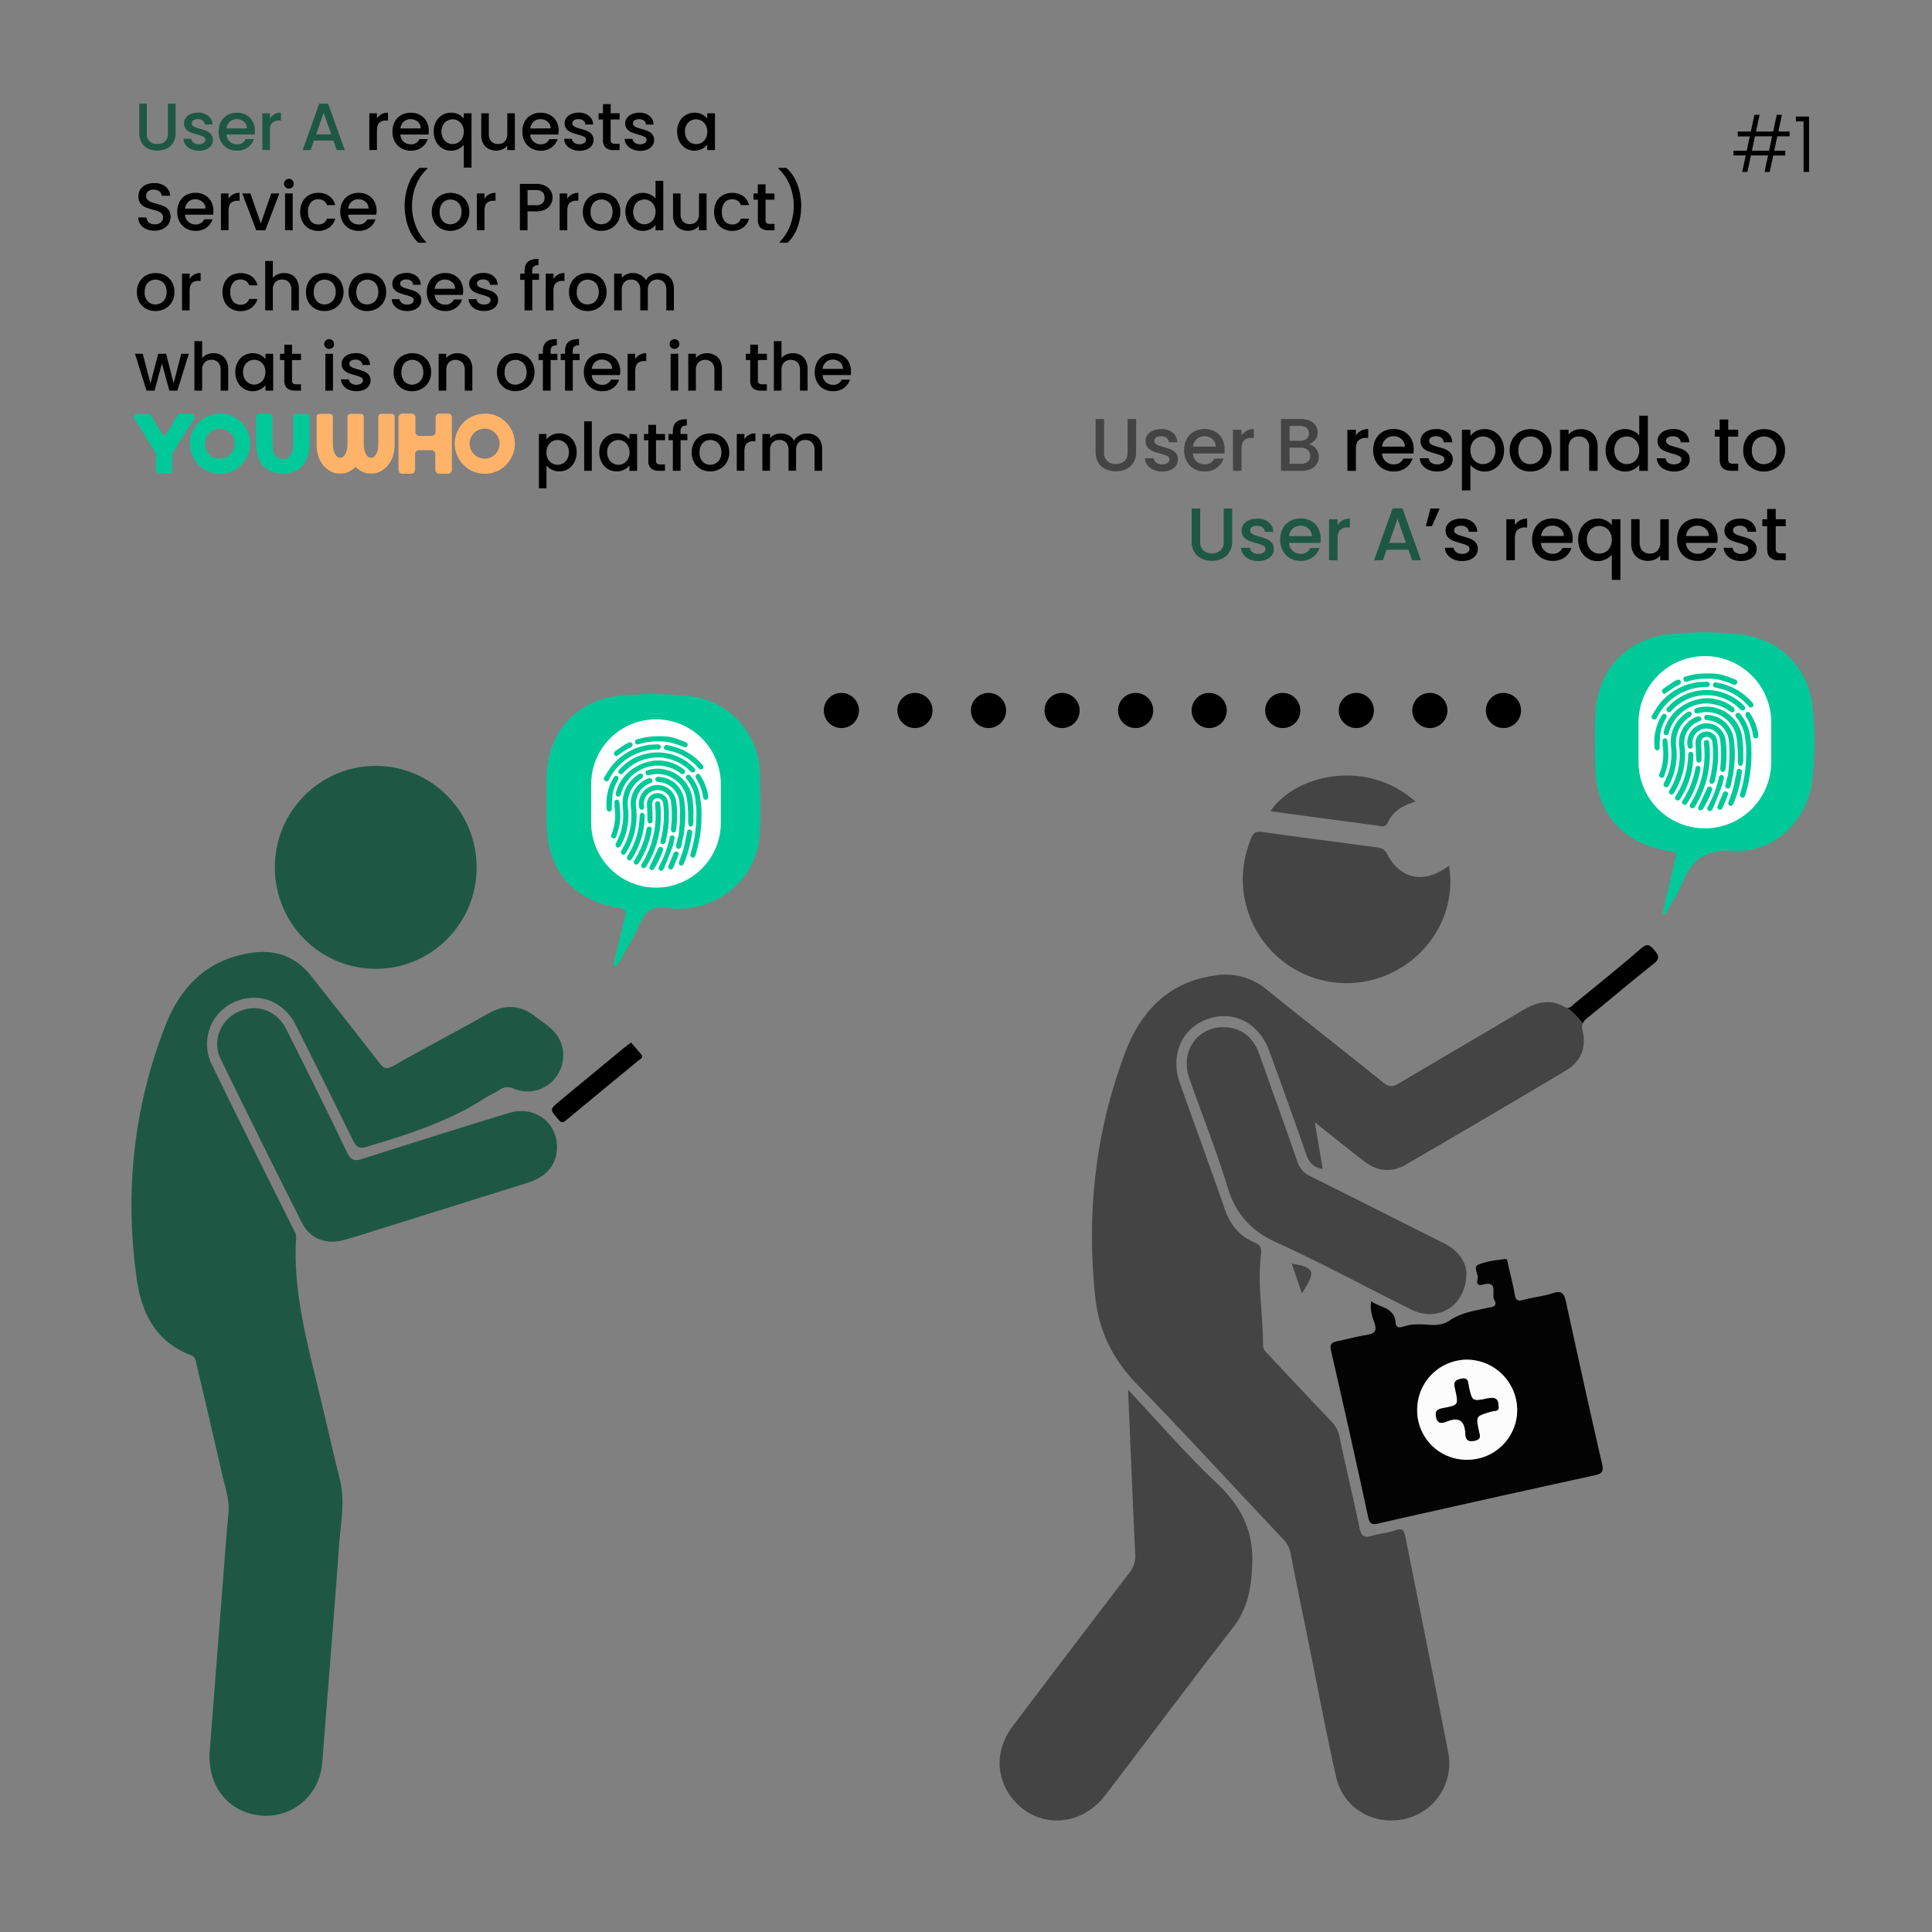 <svg id="adee58d2-46b9-4af2-8563-ce444b7b7cdd" data-name="Layer 1" xmlns="http://www.w3.org/2000/svg" viewBox="0 0 1000 1000"><rect x="0" y="0" width="1000" height="1000" fill="#808080" stroke="none"/><title>how-youwho-works</title><path d="M108.43,907.94c2.33-29.93,4.68-60.33,7.06-90.73.88-11.22,1.63-22.45,2.75-33.65.7-7.11-1.66-13.61-3.2-20.28q-6.57-28.6-13.34-57.15c-.43-1.8-.48-3.8-2.94-4.73-18.14-6.89-25.54-21.81-28-39.55-6.33-44.88-1.64-88.68,14.84-131,8-20.43,21.92-34.36,44.55-37.68C142.57,491.37,153,495,161,505.08c11.78,15,23.66,29.88,35.3,45,2.27,3,3.74,3.62,7.31,1.59,16.22-9.21,32.78-17.81,49-27,8.8-5,16.82-4.64,24.68,1.65,2.55,2,5.35,3.78,7.79,5.93a18.45,18.45,0,0,1,3.71,23.7,18.25,18.25,0,0,1-22.72,7.58,7.13,7.13,0,0,0-7.46.57c-2.58,1.67-5.46,2.86-8,4.52-18.8,12.11-39.83,18.7-61,25-4,1.2-5.44-.39-7-3.55Q168,560.34,153.15,530.7c-5.85-11.63-17.33-16.66-29-13.12a23.82,23.82,0,0,0-14.56,33.32c13.83,28.5,28.08,56.79,42.2,85.15.72,1.46,1.59,2.75,1.48,4.52-1.74,28.19,5.93,55,12.35,81.94,3.44,14.45,6.71,28.94,10.31,43.34,2.86,11.46.36,22.8-.44,34.12-2.5,35.31-5.45,70.58-8.18,105.87-.34,4.34-.47,8.72-1.69,12.92a29,29,0,0,1-32.71,20.69C117.85,937.09,107.93,924.52,108.43,907.94Z" style="fill:#1e5844"/><path d="M288.29,593.71c0,9-5.24,15.37-15.39,18.56q-40.12,12.6-80.28,25.13c-5,1.56-10,3.21-15.06,4.55-8.81,2.32-17.17-.84-21.24-8.92q-21.42-42.39-42.21-85.11c-4.47-9.23.07-20,9.26-24.27,9.39-4.37,19.85-.76,24.79,9.05,10.66,21.17,21.23,42.4,31.47,63.78,2,4.28,4,4.63,8.11,3.3q37.72-12.12,75.61-23.7C276.38,572.08,288.32,580.65,288.29,593.71Z" style="fill:#1e5844"/><path d="M326.62,539.6c1.75,2,3.49,4,5.15,6s-.41,2.55-1.36,3.34C317.9,559.3,305.3,569.6,292.81,580c-1.66,1.37-2.35,1.14-3.69-.44-4.61-5.38-4.71-5.32.64-9.74l33-27.28C323.9,541.65,325.06,540.8,326.62,539.6Z"/><path d="M393.29,400.38a41,41,0,0,0-36-40.05,179.68,179.68,0,0,0-36.44-.21c-22,2-37.34,18.93-37.86,41.05-.19,8.17-.07,16.34,0,24.51.06,24.55,13.3,40.43,37.47,44.22,4.12.65,3.55,2.31,2.93,4.87-2,8.34-4,16.67-6,25.1,2.21.49,2.63-1.06,3.31-2.27q3.33-5.91,6.69-11.82c2.77-4.89,4.52-11.08,8.6-14.29s10.81-.66,16.34-1.15c.36,0,.72,0,1.08,0,21-1.3,38-16.89,39.65-37.24C393.91,422.23,393.39,411.28,393.29,400.38Z" style="fill:#00c999"/><ellipse cx="194.48" cy="448.95" rx="52.23" ry="52.53" style="fill:#1e5844"/><path d="M339.54,372.32h0a33.56,33.56,0,0,1,33.56,33.55v20a33.57,33.57,0,0,1-33.56,33.56h0A33.57,33.57,0,0,1,306,425.9v-20A33.56,33.56,0,0,1,339.54,372.32Z" style="fill:#fff"/><path d="M330.18,385.31l.26-.05c.26-.06.51-.14.75-.21l.18-.05a29.51,29.51,0,0,1,4.92-1.05,26.27,26.27,0,0,1,4-.2h.95a30.54,30.54,0,0,1,4.51.31c1.33.22,5.09,1.39,5.59,1.54l.7.3c.76.33,1.48.64,2.23.9a1.15,1.15,0,0,0,.49,0,1.67,1.67,0,0,0,.85-.37,1.48,1.48,0,0,0,.31-1.24c-.1-.67-1.69-1.47-2.45-1.6-.27-.1-2.37-.92-3.14-1.16a35.82,35.82,0,0,0-3.58-1,25.54,25.54,0,0,0-2.88-.29,57.93,57.93,0,0,0-7.51.14l-.43.05a40.52,40.52,0,0,0-4.41.9l-1.75.41a1.38,1.38,0,0,0-.91.61,1.33,1.33,0,0,0-.1,1.05A1.23,1.23,0,0,0,330.18,385.31Z" style="fill:#00c999"/><path d="M318.56,391.22a2.05,2.05,0,0,0,.26.16.45.45,0,0,0,.16,0h.2a1.09,1.09,0,0,0,.31-.14,2.51,2.51,0,0,0,.45-.26,36.43,36.43,0,0,1,6.68-4.24,1.42,1.42,0,0,0,.75-.81,1.24,1.24,0,0,0-.12-1,1.23,1.23,0,0,0-1.29-.73,2.07,2.07,0,0,0-.55.17l-.54.26a9.53,9.53,0,0,0-1.41.75c-1.43.94-3.31,2.19-5.12,3.51a1.72,1.72,0,0,0-.5,1.53C317.92,390.85,318.26,391.05,318.56,391.22Z" style="fill:#00c999"/><path d="M321.52,437.32l.06-.12a32.7,32.7,0,0,0,3.47-19.14,15.61,15.61,0,0,1,7.11-15.18,1.93,1.93,0,0,0,.61-.72l.08-.13a1,1,0,0,0,0-.16,2.44,2.44,0,0,0,0-.27,1.27,1.27,0,0,0-.53-1,1.17,1.17,0,0,0-.88-.24l-.19,0a2.75,2.75,0,0,0-.87.44c-6,4.21-8.74,10-8,17.27a30.73,30.73,0,0,1-1.32,13.28,41.47,41.47,0,0,1-1.63,3.89l-.62,1.38a1.29,1.29,0,0,0,.47,1.85,1.3,1.3,0,0,0,.84.2,1.44,1.44,0,0,0,1-.82C321.32,437.71,321.42,437.51,321.52,437.32Z" style="fill:#00c999"/><path d="M319,432.8c.09-.25.17-.51.26-.76.36-1.07.73-2.16,1-3.27,1.16-4.22.78-8.54.42-12.72,0,0,0-.48-.06-.64a3.49,3.49,0,0,0-.29-.88,1.19,1.19,0,0,0-.83-.61,1.08,1.08,0,0,0-.44,0,1.25,1.25,0,0,0-1,1.34,20.88,20.88,0,0,0,.12,3,27.35,27.35,0,0,1-1.7,13.68,1.29,1.29,0,0,0,.64,1.88,1.3,1.3,0,0,0,1.85-.95Z" style="fill:#00c999"/><path d="M315.51,420.13c.37,0,.73-.39,1.09-1.06a1.1,1.1,0,0,0,.07-.69c0-.14,0-.1,0-.3,0-.67,0-1.35.05-2a48,48,0,0,1,.33-4.79,22,22,0,0,1,2.9-7.64,1.94,1.94,0,0,0,0-1.55c-.16-.39-.85-.58-1.23-.53l-.13,0a2,2,0,0,0-1,.94,26,26,0,0,0-3.66,15.1v0c0,.19,0,.37,0,.54a2.45,2.45,0,0,0,.22,1.09,1.63,1.63,0,0,0,1.32.87Z" style="fill:#00c999"/><path d="M313.37,404.26a1.31,1.31,0,0,0,.8.17h0a1.39,1.39,0,0,0,1-.78c.05-.1.1-.19.14-.29s.06-.13.09-.18a28,28,0,0,1,12.72-12.46,27,27,0,0,1,8.64-2.55,33.13,33.13,0,0,1,3.45-.24,3.71,3.71,0,0,0,.47,0c1.14-.14,1.38-.8,1.38-1.32a1.19,1.19,0,0,0-.36-.89,2,2,0,0,0-1.51-.44c-.82,0-1.65.08-2.45.12l-1.08.06-.35,0-.33,0-.64.13c-.35,0-.56.15-.92.2l-.34.07-.11,0a29.92,29.92,0,0,0-17.17,10.4,39.67,39.67,0,0,0-3,4.45l-1,1.61a1.29,1.29,0,0,0-.2,1.06A1.34,1.34,0,0,0,313.37,404.26Z" style="fill:#00c999"/><path d="M356.41,398.34c.15.13.28.27.43.42a5.32,5.32,0,0,0,.94.83,1.62,1.62,0,0,0,1,.2,1.64,1.64,0,0,0,.38-.1,1.43,1.43,0,0,0,.6-.7,1.23,1.23,0,0,0,.12-.26.81.81,0,0,0,0-.22.92.92,0,0,0-.05-.28,1,1,0,0,0-.13-.23,3.48,3.48,0,0,0-.43-.58l-.19-.17c-.61-.6-1.24-1.22-1.92-1.78a26.55,26.55,0,0,0-34.38.64c-.81.75-1.59,1.55-2.33,2.38l0,0a1.26,1.26,0,0,0,.05,1.87,1.24,1.24,0,0,0,1,.37,1.55,1.55,0,0,0,.9-.49c.16-.16.31-.33.46-.49l.31-.33a23.77,23.77,0,0,1,33.23-1.12Z" style="fill:#00c999"/><path d="M342.36,433.18c-.16.7-.33,1.43-.48,2.16a1.24,1.24,0,0,0,.89,1.55,1.61,1.61,0,0,0,.58.05,1.33,1.33,0,0,0,1.06-.91,2.44,2.44,0,0,0,.14-.46.75.75,0,0,1,0-.16,53.52,53.52,0,0,0,1.46-18.22c0-.23-.05-.46-.07-.7-.06-.51-.11-1-.22-1.54a5.44,5.44,0,0,0-6-4.41l-.11,0a5.6,5.6,0,0,0-4.75,5.91c.12,2.25.19,4.54.27,6.76l0,1.3a1.94,1.94,0,0,0,.49,1.4,1.16,1.16,0,0,0,.84.28h.13c.45-.06,1.21-.35,1.18-1.61l0-1.76c0-2-.08-4.1-.2-6.15s.84-3.3,2.44-3.5h0a2.82,2.82,0,0,1,2.09.6A3.23,3.23,0,0,1,343.3,416a51.06,51.06,0,0,1-.93,17.15Z" style="fill:#00c999"/><path d="M348.8,430.87h0a1.31,1.31,0,0,0,.6-.21,1.84,1.84,0,0,0,.58-1.19A59.67,59.67,0,0,0,350.3,417l-.08-.66L350,415a9.79,9.79,0,0,0-3.68-6.61,9.68,9.68,0,0,0-7.17-2,10,10,0,0,0-3.26,1A9.75,9.75,0,0,0,330.85,418a1.29,1.29,0,0,0,1.49,1.09h0a1.18,1.18,0,0,0,1.05-1.39c0-.22,0-.45-.05-.67s-.06-.64-.06-.95a7.09,7.09,0,0,1,6.36-7.11l.27,0a6.89,6.89,0,0,1,7.35,5.85,61.34,61.34,0,0,1,.47,7.42c0,1.44-.12,2.91-.23,4.33-.07.91-.15,1.85-.19,2.78a1.79,1.79,0,0,0,.62,1.35A1.22,1.22,0,0,0,348.8,430.87Z" style="fill:#00c999"/><path d="M338.81,393.71h-.11a24.7,24.7,0,0,0-12.89,5.49,21.45,21.45,0,0,0-7,11.07,1.91,1.91,0,0,0,.07,1.48,1.19,1.19,0,0,0,.79.55,1.25,1.25,0,0,0,.51,0c.4-.05.93-.32,1.2-1.32a20,20,0,0,1,16.56-14.58,20.27,20.27,0,0,1,8,.68,18.16,18.16,0,0,1,6.16,3.1,2,2,0,0,0,1.34.51h0a1.4,1.4,0,0,0,.8-.43,1.11,1.11,0,0,0,.35-.91,1.83,1.83,0,0,0-.82-1.26A21.36,21.36,0,0,0,338.81,393.71Z" style="fill:#00c999"/><path d="M350.86,439.3a1.58,1.58,0,0,0,.57.05h0c.31,0,.86-.24,1.11-1.16.07-.26.14-.48.2-.67a4.15,4.15,0,0,0,.25-1.15,22.26,22.26,0,0,1,.52-2.45,25.28,25.28,0,0,0,.52-2.56l.2-2.23c.11-.83.21-1.68.28-2.53a50.91,50.91,0,0,0-.49-13.22,13.89,13.89,0,0,0-13.14-11.3,3.39,3.39,0,0,0-.45,0,1.21,1.21,0,0,0-1.17,1.25,1.3,1.3,0,0,0,.31,1,1.6,1.6,0,0,0,1.13.43,11.51,11.51,0,0,1,11,11,67,67,0,0,1,0,12.13l-.15,1.59c-.09.93-.18,1.9-.29,2.84a3.89,3.89,0,0,1-.12.49c0,.1-.05.19-.07.25l-.24.74v0c-.19.74-.37,1.49-.54,2.22l-.36,1.54A1.3,1.3,0,0,0,350.86,439.3Z" style="fill:#00c999"/><path d="M348.34,437.55l.65-3a1.53,1.53,0,0,0-.08-1.67,1.44,1.44,0,0,0-.62-.41,1.1,1.1,0,0,0-.54-.05,1.47,1.47,0,0,0-1.16,1.22c0,.07,0,.13,0,.19v.08a55.78,55.78,0,0,1-5.43,14.52,1.8,1.8,0,0,0-.25,1.37,1.19,1.19,0,0,0,.64.73,1.33,1.33,0,0,0,.76.16h0a1.72,1.72,0,0,0,1.2-1c.5-.86,2.42-5.63,4.88-12.14Z" style="fill:#00c999"/><path d="M358.11,431.92a4,4,0,0,0,.2-1.5,1.85,1.85,0,0,0-.12-.33,1.3,1.3,0,0,0-.26-.31,1.72,1.72,0,0,0-.91-.41.92.92,0,0,0-.33,0c-.56.06-.93.5-1.08,1.29s-.3,1.49-.44,2.24c-.4,2.05-.81,4.18-1.35,6.23-.43,1.63-1,3.26-1.59,4.84-.25.7-.51,1.42-.76,2.14a1.66,1.66,0,0,0,.2,1.55,1,1,0,0,0,.94.39l.19,0a2.22,2.22,0,0,0,1.24-1.2,64.33,64.33,0,0,0,3.58-12C357.8,433.87,358,432.92,358.11,431.92Z" style="fill:#00c999"/><path d="M357.54,401.73a1.58,1.58,0,0,0-1.37-.74,1.51,1.51,0,0,0-.64.27,1.21,1.21,0,0,0-.54.84,1.66,1.66,0,0,0,.48,1.3A20,20,0,0,1,360,414.66c.08,1,.21,1.93.33,2.79.05.36.06.71.1,1l.05,2.27c0,.27,0,.53,0,.78,0,.53-.05,1-.06,1.54a67,67,0,0,1-3,18.86c-.31,1-.05,1.64.77,1.9a1.52,1.52,0,0,0,.64.07h0a1.41,1.41,0,0,0,1.13-1.16c.09-.29.17-.58.26-.87.18-.64.38-1.29.55-1.95A68,68,0,0,0,363.08,420v-.11c0-.06,0-1.44-.06-1.92-.17-2.2-.38-4-.64-5.56A21.78,21.78,0,0,0,357.54,401.73Z" style="fill:#00c999"/><path d="M345.55,385.7a4.38,4.38,0,0,0-.62-.08.94.94,0,0,0-.37,0,.79.79,0,0,0-.29.18,3.29,3.29,0,0,1-.26.31,1.31,1.31,0,0,0-.35.67c-.15.68.27,1.22,1.08,1.42l1.36.31c1,.22,2,.45,2.95.76a27.75,27.75,0,0,1,12.52,8.33,1.59,1.59,0,0,0,1.35.68h0a1.3,1.3,0,0,0,.67-.29,1.16,1.16,0,0,0,.5-.82,1.73,1.73,0,0,0-.52-1.32A30.6,30.6,0,0,0,347,386C346.52,385.87,346.07,385.79,345.55,385.7Z" style="fill:#00c999"/><path d="M351.19,441.52a1.33,1.33,0,0,0-.76-.69,1.28,1.28,0,0,0-.67-.09,1.39,1.39,0,0,0-1.08.93c-1,2.32-1.88,4.48-2.73,6.6a1.21,1.21,0,0,0,.15,1.24,1.52,1.52,0,0,0,1.41.51h.07l.12,0,.08-.08.12-.11a2,2,0,0,0,.55-.66c.93-2.17,1.81-4.32,2.7-6.51A1.47,1.47,0,0,0,351.19,441.52Z" style="fill:#00c999"/><path d="M366.48,411.3v0a27.27,27.27,0,0,0-2.8-7.93c-.4-.72-.86-1.47-1.37-2.22a1.29,1.29,0,0,0-1.21-.63,1.1,1.1,0,0,0-.65.33,2,2,0,0,0-.38,1.2,2,2,0,0,0,0,.35,1,1,0,0,0,.18.48l.08.1a22.91,22.91,0,0,1,3.11,7.1c.12.55.23,1.12.33,1.67,0,.31.11.62.17.93.18.89.74,1.37,1.52,1.27h0a1.29,1.29,0,0,0,1.08-1.6c0-.19-.05-.38-.08-.61Z" style="fill:#00c999"/><path d="M346,398.8a17.12,17.12,0,0,0-7.65-.82,17.91,17.91,0,0,0-3.15.7,1.22,1.22,0,0,0-1,1.61,1.19,1.19,0,0,0,1.45.94l.22,0,.25-.06.11,0a16,16,0,0,1,2.17-.42,15.39,15.39,0,0,1,16.9,11.61,33.5,33.5,0,0,1,.68,5.4c0,.52.07,1,.12,1.55.08,1,.09,2.08.1,3.1,0,.47,0,.94,0,1.4l0,.79c0,.14,0,.28,0,.42a3.86,3.86,0,0,0,0,1.07,4.21,4.21,0,0,0,.52,1.45c.18.31.7.32.89.29a.67.67,0,0,0,.3-.1c.18-.11.78-.53.82-1,0-.25.05-.5.09-.76a7.69,7.69,0,0,0,.11-1.27V419.7c0-.06,0-.16,0-.21,0-.54,0-.79-.06-1.31s-.07-1.3-.15-1.94c-.05-.31-.09-.64-.11-.95A18.08,18.08,0,0,0,346,398.8Z" style="fill:#00c999"/><path d="M337.3,429.23a3,3,0,0,0,0-.52l-.07-.19c-.06,0-.08-.11-.15-.17a1.48,1.48,0,0,0-.86-.52H336a2.42,2.42,0,0,0-1,.52l-.07,0a.85.85,0,0,0-.27.66.51.51,0,0,1,0,.13,42.79,42.79,0,0,1-5.52,14.86c-.15.26-.32.53-.48.78s-.29.45-.43.68a1.24,1.24,0,0,0,.33,1.75,1.35,1.35,0,0,0,1,.29,1.34,1.34,0,0,0,.87-.53,7.7,7.7,0,0,0,.6-.89,46.32,46.32,0,0,0,6.28-16.4C337.25,429.58,337.27,429.43,337.3,429.23Z" style="fill:#00c999"/><path d="M329.22,417.62a11.43,11.43,0,0,1,1.6-7.54,11.19,11.19,0,0,1,5.71-4.68,3,3,0,0,0,.93-.62l.17-.18a.51.51,0,0,0,.09-.16,1.33,1.33,0,0,0,0-.19,1.4,1.4,0,0,0-.56-1.22,1.34,1.34,0,0,0-1-.26,1.61,1.61,0,0,0-.38.08,12.64,12.64,0,0,0-4.82,2.89,14,14,0,0,0-4.37,12.47,33.46,33.46,0,0,1-.12,8.83,34.55,34.55,0,0,1-4.67,12.89c-.75,1.23-.3,1.88.21,2.21a1.3,1.3,0,0,0,.85.24c.43-.06.8-.38,1.18-1,.68-1.16,1.43-2.48,2.05-3.82A36.45,36.45,0,0,0,329.22,417.62Z" style="fill:#00c999"/><path d="M333.68,422v0a1.5,1.5,0,0,0-.54-1,1.26,1.26,0,0,0-.9-.27,1.13,1.13,0,0,0-.62.3,2.06,2.06,0,0,0-.55,1.38,39.22,39.22,0,0,1-5.2,18.88c-.15.25-.3.51-.46.76s-.5.82-.73,1.25a1.34,1.34,0,0,0,1.23,2.05,1.59,1.59,0,0,0,.95-.57,2.59,2.59,0,0,0,.32-.47l.1-.15a42,42,0,0,0,5.22-12.24A39.32,39.32,0,0,0,333.68,422Z" style="fill:#00c999"/><path d="M342.38,438.44a1.43,1.43,0,0,0-.68-.09,1.44,1.44,0,0,0-1.1,1c-.88,1.9-1.79,3.83-2.66,5.7-.52,1.08-1,2.17-1.54,3.25a4.71,4.71,0,0,0-.22.59,1.83,1.83,0,0,0-.07.32.48.48,0,0,0,0,.24.38.38,0,0,0,.08.17c.06.07.11.15.19.23a1.18,1.18,0,0,0,.8.5h.19a1.75,1.75,0,0,0,1.16-.63,43,43,0,0,0,4.55-9.43A1.27,1.27,0,0,0,342.38,438.44Z" style="fill:#00c999"/><path d="M341.81,417c0-.4-.09-.81-.16-1.21a1.21,1.21,0,0,0-1.43-1.07,1.26,1.26,0,0,0-1.14,1.37c0,.17,0,.34,0,.51l0,.2A47.52,47.52,0,0,1,332.27,447a1.4,1.4,0,0,0,.2,2.11,1.21,1.21,0,0,0,.86.23,1.74,1.74,0,0,0,1.19-.9,50.1,50.1,0,0,0,7.35-30.91Z" style="fill:#00c999"/><circle cx="435.5" cy="367.74" r="9.1"/><circle cx="473.58" cy="367.74" r="9.1"/><circle cx="511.65" cy="367.74" r="9.1"/><circle cx="549.73" cy="367.74" r="9.1"/><circle cx="587.8" cy="367.74" r="9.1"/><circle cx="625.88" cy="367.74" r="9.1"/><circle cx="663.95" cy="367.74" r="9.1"/><circle cx="702.03" cy="367.74" r="9.1"/><circle cx="740.1" cy="367.74" r="9.1"/><circle cx="778.18" cy="367.74" r="9.1"/><path d="M583.88,719.32c15.9,16.92,30,33.35,45.69,48.15,12.5,11.81,19.3,24.24,18.6,42.12-.5,12.58-2.39,23.19-10.28,33.29-22.28,28.53-43.82,57.64-65.86,86.36-13.15,17.14-36.39,17.36-48.73.77-8.15-11-7.87-25,1-36.7q30-39.72,60.3-79.28a13.84,13.84,0,0,0,3-9.87C586.24,776.44,585.14,748.7,583.88,719.32Z" style="fill:#444"/><path d="M709.73,673.53c4.85,3.45,12.12,3.18,12.65,11.21.17,2.7,2.19,2.51,4,1.9,4.48-1.55,9-1.25,13.63-.9,3.64.27,7.39-.22,10.38-2.28,5.81-4,12.5-4.94,19.09-6.41,2.25-.51,6.11-.4,3.92-4.36-1.53-2.78,2.35-10-5.84-7.79-2.58.71-3.4-.47-2.78-2.72.72-2.61-2.56-6.27.33-7.54,4.26-1.89,9.2-2.35,13.91-3,1.28-.19,1.31,1.71,1.57,2.86,1.14,5.06,2.51,10.09,3.37,15.2.52,3,1.26,4.09,4.59,3.12,5-1.44,10.27-1.81,15.16-3.47s6,.56,6.87,4.63c6.08,27.9,12.21,55.78,18.62,83.59.9,3.9.17,5.21-3.59,6q-40.95,8.94-81.85,18.14c-10.13,2.25-20.26,4.5-30.36,6.88-3.06.72-4.45.33-5.23-3.29q-9.29-43-19.18-85.92c-1-4.09.69-4.68,3.72-5.29,4.89-1,9.71-2.34,14.63-3.13,3.9-.64,5.57-1.72,4.09-6.18C710.29,681.49,709,678,709.73,673.53Zm49.24,82a25.81,25.81,0,0,0,26.29-25.44,26.18,26.18,0,0,0-25.57-26.33,25.88,25.88,0,0,0-26.16,25.61A25.54,25.54,0,0,0,759,755.55Z" style="fill:#030303"/><path d="M759,658.7c.12,17.24-14.7,26-28.58,19.11-23.21-11.51-46-24-69.58-34.65-13.53-6.11-21.35-15-25.6-29.1-5.77-19.06-13.31-37.57-19.78-56.42-4.91-14.29,5.49-27.54,20.14-25.83,8.4,1,13.52,6.19,16.28,14,6.52,18.41,13.15,36.79,19.57,55.23a12.37,12.37,0,0,0,6.7,7.74c23,11.39,45.93,23.09,68.93,34.56C754.55,647.06,758.67,652.8,759,658.7Z" style="fill:#444"/><path d="M750,448.09c4.36,26.07-12.37,51.33-38.48,58.78a53.61,53.61,0,0,1-64.25-31.52c-5.54-13.79-5.2-27.62.28-41.4,1.13-2.84,2.51-3.81,5.79-3.34,19.76,2.81,39.56,5.33,59.35,8,2.14.29,3.85.72,5.12,3.19C724.76,455.26,737.12,457.75,750,448.09Z" style="fill:#444"/><path d="M732.65,414.93c-6.39,1.82-11.54,4.84-14.25,10.65-1.58,3.39-4.08,1.9-6.14,1.64-18.23-2.35-36.44-4.86-54.69-7.33C669.88,401.29,707,392,732.65,414.93Z" style="fill:#444"/><path d="M673.85,669.42c-1.88-5.5-3.54-10.38-5.23-15.34C680.51,655.93,681.34,658.08,673.85,669.42Z" style="fill:#444"/><path d="M759,755.55a25.54,25.54,0,0,1-25.44-26.16,25.88,25.88,0,0,1,26.16-25.61,26.18,26.18,0,0,1,25.57,26.33A25.81,25.81,0,0,1,759,755.55Zm16.66-27.79c0-3.57-1.62-4.78-5.4-4-8.19,1.69-8.22,1.7-9.93-5.9-.55-2.43,0-5.24-4.47-4.14-4,1-3.12,3.16-2.57,5.68,1.68,7.75,1.7,7.87-5.83,9.34-2.86.56-4.89.93-4.12,4.76s3.3,3.18,5.36,2.34c6.52-2.68,9.52-.46,9.79,6.29.14,3.31,1.59,4.29,4.95,3.57s2.58-2.62,2.09-4.86c-1.74-7.93-1.67-7.89,6.63-10.28C773.56,730.16,776.18,730.81,775.63,727.76Z" style="fill:#fcfcfc"/><path d="M775.63,727.76c.55,3-2.07,2.4-3.5,2.8-8.3,2.39-8.37,2.35-6.63,10.28.49,2.24,1.39,4.11-2.09,4.86s-4.81-.26-4.95-3.57c-.27-6.75-3.27-9-9.79-6.29-2.06.84-4.59,1.47-5.36-2.34s1.26-4.2,4.12-4.76c7.53-1.47,7.51-1.59,5.83-9.34-.55-2.52-1.43-4.69,2.57-5.68,4.42-1.1,3.92,1.71,4.47,4.14,1.71,7.6,1.74,7.59,9.93,5.9C774,723,775.64,724.19,775.63,727.76Z" style="fill:#030303"/><path d="M938.31,367.16c-1.89-21.41-16.72-36.55-38.11-38.89a168,168,0,0,0-35.94,0c-22.83,2.46-37.82,19.23-38.53,42.28-.26,8.4-.12,16.81-.06,25.21.19,25.16,14,41.11,39.05,44.82,2.85.43,3.11,1.29,2.5,3.77-2.31,9.39-4.44,18.84-6.63,28.26l1.12.87c3.06-5.43,6.74-10.61,9-16.35,5-12.44,12.44-17.63,26.89-16.84,20.9,1.13,38-15.7,40.46-36.58A179.22,179.22,0,0,0,938.31,367.16Z" style="fill:#00c999"/><path d="M882.44,339.59h0a34.34,34.34,0,0,1,34.34,34.34v20.49a34.34,34.34,0,0,1-34.34,34.33h0a34.33,34.33,0,0,1-34.33-34.33V373.93A34.33,34.33,0,0,1,882.44,339.59Z" style="fill:#fff"/><path d="M872.86,352.88a1.28,1.28,0,0,0,.27-.05c.26-.06.52-.14.77-.21l.18-.06a32.17,32.17,0,0,1,5-1.07,27.62,27.62,0,0,1,4.06-.21l1,0a30.56,30.56,0,0,1,4.61.32c1.37.23,5.21,1.42,5.72,1.58l.72.3c.78.34,1.52.66,2.28.92a1.2,1.2,0,0,0,.5,0,1.67,1.67,0,0,0,.87-.38,1.56,1.56,0,0,0,.33-1.27c-.11-.68-1.74-1.5-2.51-1.63-.29-.11-2.43-.95-3.21-1.2-.93-.29-2.74-.82-3.67-1a26.54,26.54,0,0,0-2.95-.29,58.85,58.85,0,0,0-7.68.15l-.44,0a39.73,39.73,0,0,0-4.52.91l-1.79.43a1.28,1.28,0,0,0-1,1.7A1.25,1.25,0,0,0,872.86,352.88Z" style="fill:#00c999"/><path d="M861,358.94c.1.05.18.13.26.16a.47.47,0,0,0,.17,0h.2a1.87,1.87,0,0,0,.32-.15,2.59,2.59,0,0,0,.46-.26,36.93,36.93,0,0,1,6.83-4.35,1.4,1.4,0,0,0,.76-.82,1.24,1.24,0,0,0-.11-1,1.27,1.27,0,0,0-1.32-.75,1.9,1.9,0,0,0-.57.18l-.55.26A11,11,0,0,0,866,353c-1.47,1-3.38,2.24-5.24,3.6a1.73,1.73,0,0,0-.51,1.56C860.32,358.55,860.67,358.75,861,358.94Z" style="fill:#00c999"/><path d="M864,406.1l.07-.12a33.45,33.45,0,0,0,3.54-19.58,16.06,16.06,0,0,1,.32-5.82,15.89,15.89,0,0,1,7-9.71,2.24,2.24,0,0,0,.63-.74,1.37,1.37,0,0,1,.08-.14,1,1,0,0,0,0-.16,2.43,2.43,0,0,0,0-.27,1.31,1.31,0,0,0-1.44-1.27l-.19,0a2.82,2.82,0,0,0-.88.45c-6.19,4.31-9,10.26-8.22,17.68A31.62,31.62,0,0,1,863.58,400c-.47,1.35-1.08,2.69-1.67,4-.21.46-.43.93-.64,1.4a1.32,1.32,0,0,0,.48,1.9,1.38,1.38,0,0,0,.86.2,1.46,1.46,0,0,0,1.08-.84C863.8,406.5,863.91,406.29,864,406.1Z" style="fill:#00c999"/><path d="M861.42,401.48c.09-.26.17-.52.26-.79.37-1.08.74-2.21,1.05-3.33,1.19-4.32.81-8.74.43-13,0,0,0-.49,0-.65a3.6,3.6,0,0,0-.3-.91,1.3,1.3,0,0,0-.85-.63,1.36,1.36,0,0,0-.45,0,1.26,1.26,0,0,0-1,1.37,23.61,23.61,0,0,0,.11,3,27.87,27.87,0,0,1-1.73,14,1.33,1.33,0,0,0,.65,1.93,1.34,1.34,0,0,0,1.9-1Z" style="fill:#00c999"/><path d="M857.85,388.52c.38,0,.75-.41,1.12-1.09a1.17,1.17,0,0,0,.07-.71c0-.14,0-.1,0-.31,0-.69,0-1.38.05-2.05a47.45,47.45,0,0,1,.34-4.91,22.65,22.65,0,0,1,3-7.81,2,2,0,0,0,0-1.59,1.35,1.35,0,0,0-1.26-.54.31.31,0,0,0-.13,0,2.07,2.07,0,0,0-1,.95,26.59,26.59,0,0,0-3.74,15.45v0c0,.2,0,.38,0,.56a2.53,2.53,0,0,0,.22,1.11,1.69,1.69,0,0,0,1.35.89Z" style="fill:#00c999"/><path d="M855.66,372.28a1.4,1.4,0,0,0,.83.17h0a1.42,1.42,0,0,0,1-.8c.06-.1.1-.2.15-.29a1.14,1.14,0,0,1,.1-.19,28.57,28.57,0,0,1,13-12.75,27.59,27.59,0,0,1,8.83-2.61,32.4,32.4,0,0,1,3.54-.25,3.87,3.87,0,0,0,.48,0c1.17-.14,1.41-.81,1.41-1.35a1.21,1.21,0,0,0-.37-.91,2,2,0,0,0-1.54-.44c-.84,0-1.69.07-2.51.12l-1.1.06-.37,0-.33,0-.65.13c-.37.05-.58.16-.94.21a2,2,0,0,0-.35.07l-.12,0a30.55,30.55,0,0,0-17.56,10.64,41.59,41.59,0,0,0-3.06,4.55c-.33.55-.67,1.11-1,1.65a1.29,1.29,0,0,0,.52,1.93Z" style="fill:#00c999"/><path d="M899.71,366.21c.14.13.28.28.43.44a6,6,0,0,0,1,.85,1.72,1.72,0,0,0,1.06.2,1.86,1.86,0,0,0,.39-.1,1.4,1.4,0,0,0,.61-.72,2.1,2.1,0,0,0,.13-.26.89.89,0,0,0,0-.23,1.27,1.27,0,0,0-.06-.28.7.7,0,0,0-.13-.24,3.12,3.12,0,0,0-.44-.59l-.19-.18c-.63-.61-1.27-1.25-2-1.82a27.17,27.17,0,0,0-35.18.66,32.22,32.22,0,0,0-2.39,2.43l0,0a1.28,1.28,0,0,0,.05,1.91,1.26,1.26,0,0,0,1,.38,1.61,1.61,0,0,0,.93-.5c.16-.16.31-.33.46-.49s.21-.24.32-.35a24.34,24.34,0,0,1,34-1.15Z" style="fill:#00c999"/><path d="M885.33,401.87c-.17.72-.35,1.46-.49,2.21a1.26,1.26,0,0,0,.9,1.58,1.36,1.36,0,0,0,.6,0,1.38,1.38,0,0,0,1.09-.93,3.64,3.64,0,0,0,.14-.47,1,1,0,0,1,0-.17,54.93,54.93,0,0,0,1.5-18.64c0-.23-.06-.47-.08-.71-.06-.52-.11-1.06-.22-1.58a5.57,5.57,0,0,0-6.18-4.51l-.12,0a5.72,5.72,0,0,0-4.86,6c.13,2.31.2,4.65.27,6.92L878,393a2,2,0,0,0,.5,1.43,1.14,1.14,0,0,0,.86.28h.13c.47-.06,1.24-.35,1.22-1.64,0-.6,0-1.21,0-1.81,0-2.06-.08-4.19-.21-6.28s.86-3.38,2.5-3.59h0a2.89,2.89,0,0,1,2.14.61,3.33,3.33,0,0,1,1.18,2.26,52.68,52.68,0,0,1-.95,17.56Z" style="fill:#00c999"/><path d="M891.92,399.51h0a1.45,1.45,0,0,0,.61-.22,1.92,1.92,0,0,0,.6-1.22,61.07,61.07,0,0,0,.32-12.75l-.08-.67-.18-1.43a10,10,0,0,0-3.77-6.76,9.83,9.83,0,0,0-7.33-2,9.94,9.94,0,0,0-8.54,11.93,1.32,1.32,0,0,0,1.52,1.12h0a1.21,1.21,0,0,0,1.08-1.42c0-.23,0-.46-.05-.69s-.06-.65-.07-1a7.26,7.26,0,0,1,6.52-7.27l.27,0a7.06,7.06,0,0,1,7.52,6,60.35,60.35,0,0,1,.48,7.6c0,1.47-.12,3-.23,4.42-.08.93-.15,1.9-.19,2.85a1.83,1.83,0,0,0,.63,1.38A1.28,1.28,0,0,0,891.92,399.51Z" style="fill:#00c999"/><path d="M881.69,361.48h-.11a25.17,25.17,0,0,0-13.18,5.62,21.88,21.88,0,0,0-7.18,11.32,2,2,0,0,0,.07,1.52,1.25,1.25,0,0,0,.81.57,1.53,1.53,0,0,0,.52,0c.41-.06,1-.33,1.23-1.36a20.41,20.41,0,0,1,16.95-14.91A20.63,20.63,0,0,1,889,365a18.34,18.34,0,0,1,6.3,3.17,2,2,0,0,0,1.37.52h0a1.43,1.43,0,0,0,.82-.43,1.15,1.15,0,0,0,.36-.94A1.81,1.81,0,0,0,897,366,21.87,21.87,0,0,0,881.69,361.48Z" style="fill:#00c999"/><path d="M894,408.13a1.61,1.61,0,0,0,.58.05h0a1.4,1.4,0,0,0,1.13-1.18c.07-.27.14-.5.21-.7a4.23,4.23,0,0,0,.26-1.17,24.08,24.08,0,0,1,.52-2.51,24.89,24.89,0,0,0,.54-2.62l.2-2.27c.12-.86.21-1.73.29-2.6a52.34,52.34,0,0,0-.5-13.52,14.2,14.2,0,0,0-13.45-11.56,2.36,2.36,0,0,0-.46,0,1.23,1.23,0,0,0-1.19,1.28,1.32,1.32,0,0,0,.31,1,1.64,1.64,0,0,0,1.16.44A11.79,11.79,0,0,1,894.9,384a70.17,70.17,0,0,1,0,12.41c-.06.55-.11,1.09-.16,1.63-.09,1-.19,1.94-.3,2.91a4.54,4.54,0,0,1-.12.5c0,.1-.05.19-.07.25l-.25.76v0c-.19.75-.37,1.53-.55,2.27-.12.53-.24,1.05-.37,1.58A1.33,1.33,0,0,0,894,408.13Z" style="fill:#00c999"/><path d="M891.45,406.34l.66-3a1.56,1.56,0,0,0-.08-1.71,1.49,1.49,0,0,0-.63-.42,1.33,1.33,0,0,0-.56-.06,1.54,1.54,0,0,0-1.19,1.26,1.62,1.62,0,0,0,0,.19l0,.09A57.22,57.22,0,0,1,884,417.5a1.86,1.86,0,0,0-.26,1.41,1.28,1.28,0,0,0,.65.74,1.33,1.33,0,0,0,.78.16h0a1.73,1.73,0,0,0,1.22-1c.52-.88,2.47-5.76,5-12.43Z" style="fill:#00c999"/><path d="M901.45,400.57a4.05,4.05,0,0,0,.2-1.53,2,2,0,0,0-.13-.34,1.3,1.3,0,0,0-.26-.31,1.81,1.81,0,0,0-.93-.43H900c-.57.07-1,.52-1.11,1.32l-.45,2.3c-.4,2.1-.82,4.28-1.38,6.37-.44,1.67-1,3.34-1.62,4.95-.26.72-.53,1.46-.78,2.2a1.69,1.69,0,0,0,.2,1.59,1.06,1.06,0,0,0,1,.39l.19,0a2.26,2.26,0,0,0,1.27-1.23,64.85,64.85,0,0,0,3.66-12.27C901.12,402.57,901.28,401.6,901.45,400.57Z" style="fill:#00c999"/><path d="M900.86,369.68a1.64,1.64,0,0,0-1.4-.75,1.5,1.5,0,0,0-.65.27,1.26,1.26,0,0,0-.56.86,1.76,1.76,0,0,0,.49,1.34,20.45,20.45,0,0,1,4.65,11.52c.08,1,.22,2,.34,2.85,0,.37,0,.73.1,1.07l0,2.31c0,.28,0,.55,0,.81,0,.54-.06,1.05-.06,1.57a68.6,68.6,0,0,1-3.07,19.3c-.32,1-.05,1.68.78,1.94a1.64,1.64,0,0,0,.66.07h0a1.45,1.45,0,0,0,1.16-1.18c.08-.3.17-.6.26-.9.19-.65.39-1.32.56-2a69.64,69.64,0,0,0,2.4-20.39v-.11c0-.06,0-1.48-.06-2-.18-2.26-.39-4.06-.66-5.7A22.29,22.29,0,0,0,900.86,369.68Z" style="fill:#00c999"/><path d="M888.59,353.28c-.21,0-.42-.06-.63-.08a1,1,0,0,0-.38,0,1,1,0,0,0-.3.19l-.26.32a1.32,1.32,0,0,0-.36.68c-.15.69.27,1.25,1.1,1.45.47.12.94.22,1.4.32,1,.23,2,.46,3,.78A28.5,28.5,0,0,1,905,365.5a1.6,1.6,0,0,0,1.37.7h0a1.48,1.48,0,0,0,.69-.3,1.16,1.16,0,0,0,.51-.84,1.77,1.77,0,0,0-.53-1.35,31.28,31.28,0,0,0-17-10.15C889.58,353.45,889.12,353.38,888.59,353.28Z" style="fill:#00c999"/><path d="M894.36,410.39a1.34,1.34,0,0,0-.77-.69,1.37,1.37,0,0,0-.69-.1,1.42,1.42,0,0,0-1.11.95c-1,2.37-1.92,4.58-2.79,6.75a1.26,1.26,0,0,0,.15,1.28,1.56,1.56,0,0,0,1.45.52h.07l.12,0,.08-.09.13-.11a2.13,2.13,0,0,0,.56-.67c1-2.23,1.85-4.42,2.76-6.67A1.46,1.46,0,0,0,894.36,410.39Z" style="fill:#00c999"/><path d="M910,379.48v0a27.58,27.58,0,0,0-2.86-8.12c-.41-.74-.88-1.5-1.4-2.27a1.33,1.33,0,0,0-1.24-.64,1.13,1.13,0,0,0-.66.33,2,2,0,0,0-.39,1.24,1.35,1.35,0,0,0,0,.35,1,1,0,0,0,.19.49l.07.11a22.9,22.9,0,0,1,3.18,7.26c.13.56.24,1.14.34,1.71l.18.95c.18.91.76,1.4,1.55,1.3h0a1.33,1.33,0,0,0,1.11-1.64c0-.19,0-.39-.08-.63Z" style="fill:#00c999"/><path d="M889.06,366.68a17.49,17.49,0,0,0-7.83-.83,18.7,18.7,0,0,0-3.22.71c-.88.28-1.23.84-1,1.65a1.2,1.2,0,0,0,1.48,1l.23,0,.25-.06.11,0a15.43,15.43,0,0,1,2.23-.44,15.74,15.74,0,0,1,17.29,11.88,34.14,34.14,0,0,1,.69,5.52l.12,1.59c.09,1.05.1,2.13.11,3.18,0,.48,0,1,0,1.43l0,.81c0,.14,0,.28,0,.43a4.43,4.43,0,0,0,0,1.09,4.32,4.32,0,0,0,.54,1.48c.19.32.72.33.91.3a.71.71,0,0,0,.31-.1c.18-.12.8-.55.83-1.07,0-.25.06-.5.1-.78a7.93,7.93,0,0,0,.11-1.29v-5c0-.06,0-.16,0-.21,0-.56,0-.81-.07-1.34s-.06-1.33-.15-2c0-.33-.09-.66-.11-1A18.52,18.52,0,0,0,889.06,366.68Z" style="fill:#00c999"/><path d="M880.15,397.82a3,3,0,0,0,0-.52l-.08-.2c0-.05-.07-.11-.14-.18a1.54,1.54,0,0,0-.88-.53h-.2a2.45,2.45,0,0,0-1,.54l-.06.05a.84.84,0,0,0-.28.67c0,.05,0,.09,0,.13A44,44,0,0,1,871.75,413l-.49.79-.44.7a1.27,1.27,0,0,0,.33,1.79,1.38,1.38,0,0,0,1,.3,1.41,1.41,0,0,0,.9-.54c.22-.29.43-.6.62-.91a47.49,47.49,0,0,0,6.42-16.78C880.1,398.18,880.12,398,880.15,397.82Z" style="fill:#00c999"/><path d="M871.89,385.94a11.64,11.64,0,0,1,1.63-7.71,11.52,11.52,0,0,1,5.84-4.79,2.94,2.94,0,0,0,1-.64,1.49,1.49,0,0,0,.17-.18l.09-.16a1.46,1.46,0,0,0,0-.2,1.41,1.41,0,0,0-.57-1.24,1.32,1.32,0,0,0-1.06-.27,1.77,1.77,0,0,0-.4.08,13.09,13.09,0,0,0-4.93,3,14.38,14.38,0,0,0-4.47,12.76,34.2,34.2,0,0,1-.12,9,35.16,35.16,0,0,1-4.78,13.18c-.77,1.26-.31,1.92.21,2.26a1.33,1.33,0,0,0,.88.25c.44-.06.81-.39,1.21-1.07.68-1.18,1.46-2.53,2.09-3.9A37.29,37.29,0,0,0,871.89,385.94Z" style="fill:#00c999"/><path d="M876.45,390.43v0a1.52,1.52,0,0,0-.56-1,1.16,1.16,0,0,0-.91-.28,1.22,1.22,0,0,0-.65.3,2.17,2.17,0,0,0-.55,1.41,40,40,0,0,1-5.33,19.32l-.46.78c-.25.41-.52.84-.75,1.28a1.3,1.3,0,0,0,.38,1.85,1.21,1.21,0,0,0,.88.24,1.59,1.59,0,0,0,1-.57,2.62,2.62,0,0,0,.34-.48l.09-.16a42.65,42.65,0,0,0,5.35-12.53A40.23,40.23,0,0,0,876.45,390.43Z" style="fill:#00c999"/><path d="M885.35,407.25a1.51,1.51,0,0,0-.7-.1,1.49,1.49,0,0,0-1.12,1c-.9,1.95-1.84,3.92-2.73,5.83l-1.57,3.33a4.84,4.84,0,0,0-.22.6,2,2,0,0,0-.08.33.53.53,0,0,0,0,.25.65.65,0,0,0,.08.17c.06.07.12.15.2.23a1.24,1.24,0,0,0,.81.52l.2,0a1.77,1.77,0,0,0,1.19-.64,44.29,44.29,0,0,0,4.66-9.65A1.3,1.3,0,0,0,885.35,407.25Z" style="fill:#00c999"/><path d="M884.77,385.31c0-.41-.09-.83-.17-1.24a1.24,1.24,0,0,0-1.46-1.09,1.28,1.28,0,0,0-1.17,1.39,4.53,4.53,0,0,0,0,.53c0,.07,0,.14,0,.21A48.5,48.5,0,0,1,875,416a1.44,1.44,0,0,0,.21,2.16,1.21,1.21,0,0,0,.88.24,1.79,1.79,0,0,0,1.22-.92,51.37,51.37,0,0,0,7.52-31.63Z" style="fill:#00c999"/><path d="M811.21,521.61a4.29,4.29,0,0,1-1.51-.53c-7.73-4.32-14.82-2.2-22,2.1-21.07,12.63-42.36,24.9-63.46,37.48-3.1,1.85-5.11,2.22-8.24-.31-20.07-16.23-40.47-32.05-60.54-48.27a33,33,0,0,0-26.34-7.2c-24,3.27-38.5,18.19-46.69,39.82-15.41,40.76-20.14,82.85-15.57,126.21,1.9,18,9,32.55,21.56,45.48C614.06,742.84,639,770,664.25,796.78A13.7,13.7,0,0,1,668,804c2.94,15.31,6.15,30.56,9.25,45.83,4.73,23.3,9.1,46.68,14.31,69.87,3.64,16.16,19.16,25.27,35.33,21.84a29.42,29.42,0,0,0,22.74-34.28c-7.22-37.26-14.8-74.46-22.17-111.7-.65-3.28-1.47-4.9-5.39-3.46s-8.24,1.62-12.22,2.87-5.33-.25-6.15-4.11c-3.33-15.83-7.08-31.57-10.43-47.4a15.25,15.25,0,0,0-4.15-7.7q-16.12-17-32.12-34.1c-1.48-1.58-3.28-2.9-3.27-5.47.05-15.8-3-31.54-1-47.36.41-3.27-.86-4.68-3.57-5.82-7.89-3.31-12.5-9.37-15.29-17.4-7.53-21.67-15.44-43.21-23.12-64.83-5.2-14.63.92-28.68,14.39-33.36s26.59,2.15,31.84,16.57c6.48,17.81,12.92,35.64,19.12,53.55,1.45,4.2,3.7,6.72,8.54,7.51-1.31-7.73-2.58-15.17-4.11-24.17,9.3,7.37,17.33,13.9,25.54,20.2,6.63,5.09,14,6.1,21.33,1.87q41.73-24.19,83.17-48.86c7.6-4.54,10.66-11.77,8.58-20.58a6.13,6.13,0,0,1,.1-3.81A49.71,49.71,0,0,0,811.21,521.61Z" style="fill:#444"/><path d="M856.36,491.87c-2.22-2.59-3.53-3.89-6.89-1-11.19,9.69-22.74,19-34.21,28.33-1.22,1-2.23,2.61-4,2.4a49.71,49.71,0,0,1,8,8.1,7,7,0,0,1,2.24-2.72c11.53-9.29,22.78-18.93,34.4-28.1C859.16,496.27,858.76,494.67,856.36,491.87Z"/><path d="M571.49,216.88V234a5.5,5.5,0,0,0,6.06,6.14,6.21,6.21,0,0,0,4.5-1.54,6.1,6.1,0,0,0,1.6-4.6v-17.1h4.41v17a10.25,10.25,0,0,1-1.43,5.55,8.86,8.86,0,0,1-3.83,3.4,13,13,0,0,1-10.55,0,8.6,8.6,0,0,1-3.77-3.4,10.51,10.51,0,0,1-1.39-5.55v-17Z" style="fill:#444"/><path d="M597,243.15a7.88,7.88,0,0,1-3.14-2.47,6.1,6.1,0,0,1-1.24-3.49h4.56a3.08,3.08,0,0,0,1.29,2.26,4.71,4.71,0,0,0,2.95.9,5,5,0,0,0,2.88-.71,2.16,2.16,0,0,0,1-1.83,1.89,1.89,0,0,0-1.14-1.78,20.72,20.72,0,0,0-3.61-1.27,36.5,36.5,0,0,1-3.9-1.28,6.79,6.79,0,0,1-2.6-1.89,4.93,4.93,0,0,1-1.1-3.36,5.24,5.24,0,0,1,1-3.11,6.68,6.68,0,0,1,2.88-2.22,10.71,10.71,0,0,1,4.3-.81,8.85,8.85,0,0,1,5.85,1.84,6.57,6.57,0,0,1,2.37,5H605a3.1,3.1,0,0,0-1.15-2.28,4.33,4.33,0,0,0-2.82-.85,4.58,4.58,0,0,0-2.67.66,2,2,0,0,0-.92,1.73,1.88,1.88,0,0,0,.61,1.43,4.48,4.48,0,0,0,1.51.91c.59.22,1.47.49,2.63.83a29.17,29.17,0,0,1,3.8,1.25,7.28,7.28,0,0,1,2.57,1.87,5,5,0,0,1,1.11,3.29,5.48,5.48,0,0,1-1,3.24,6.64,6.64,0,0,1-2.84,2.24,10.54,10.54,0,0,1-4.3.81A10.67,10.67,0,0,1,597,243.15Z" style="fill:#444"/><path d="M633.72,234.72H617.47a5.91,5.91,0,0,0,1.89,4.09,6,6,0,0,0,4.17,1.54,5.15,5.15,0,0,0,5-3h4.75a9.55,9.55,0,0,1-3.5,4.81,10.21,10.21,0,0,1-6.27,1.87,10.9,10.9,0,0,1-5.46-1.37,9.68,9.68,0,0,1-3.78-3.86,11.72,11.72,0,0,1-1.37-5.77,12,12,0,0,1,1.33-5.77,9.44,9.44,0,0,1,3.74-3.85,11.17,11.17,0,0,1,5.54-1.35,10.79,10.79,0,0,1,5.37,1.32,9.28,9.28,0,0,1,3.67,3.68,11.16,11.16,0,0,1,1.31,5.46A13.06,13.06,0,0,1,633.72,234.72Zm-4.44-3.55a5,5,0,0,0-1.73-3.9,6.23,6.23,0,0,0-4.21-1.47,5.63,5.63,0,0,0-3.9,1.45,6,6,0,0,0-1.93,3.92Z" style="fill:#444"/><path d="M645.17,223a7.63,7.63,0,0,1,3.8-.91v4.56h-1.12a5.39,5.39,0,0,0-3.92,1.31c-.88.88-1.33,2.39-1.33,4.56v11.19h-4.4V222.44h4.4v3.09A6.93,6.93,0,0,1,645.17,223Z" style="fill:#444"/><path d="M681.09,232.21a6.71,6.71,0,0,1,1.5,4.28,6.61,6.61,0,0,1-1.06,3.69,7.17,7.17,0,0,1-3.07,2.59,10.81,10.81,0,0,1-4.67.94H663.06V216.88h10.23a10.93,10.93,0,0,1,4.71.93,7,7,0,0,1,3,2.49,6.3,6.3,0,0,1,1,3.49,5.94,5.94,0,0,1-1.24,3.86,7.18,7.18,0,0,1-3.32,2.28A6,6,0,0,1,681.09,232.21Zm-13.63-4.06h5.45a5.18,5.18,0,0,0,3.37-1,3.45,3.45,0,0,0,1.22-2.84,3.53,3.53,0,0,0-1.22-2.84,5.08,5.08,0,0,0-3.37-1h-5.45ZM676.92,239a3.72,3.72,0,0,0,1.27-3,3.92,3.92,0,0,0-1.35-3.13,5.32,5.32,0,0,0-3.59-1.16h-5.79v8.38h5.95A5.26,5.26,0,0,0,676.92,239Z" style="fill:#444"/><path d="M704.39,223a7.6,7.6,0,0,1,3.8-.91v4.56h-1.12a5.39,5.39,0,0,0-3.92,1.31c-.89.88-1.33,2.39-1.33,4.56v11.19h-4.4V222.44h4.4v3.09A6.86,6.86,0,0,1,704.39,223Z"/><path d="M731.58,234.72H715.33a5.91,5.91,0,0,0,1.89,4.09,6,6,0,0,0,4.17,1.54,5.15,5.15,0,0,0,5-3h4.75a9.59,9.59,0,0,1-3.49,4.81,10.26,10.26,0,0,1-6.28,1.87,10.9,10.9,0,0,1-5.46-1.37,9.68,9.68,0,0,1-3.78-3.86,11.72,11.72,0,0,1-1.37-5.77,12,12,0,0,1,1.33-5.77,9.44,9.44,0,0,1,3.74-3.85,11.17,11.17,0,0,1,5.54-1.35,10.79,10.79,0,0,1,5.37,1.32,9.28,9.28,0,0,1,3.67,3.68,11.16,11.16,0,0,1,1.31,5.46A13.06,13.06,0,0,1,731.58,234.72Zm-4.44-3.55a5,5,0,0,0-1.73-3.9,6.23,6.23,0,0,0-4.21-1.47,5.63,5.63,0,0,0-3.9,1.45,6.06,6.06,0,0,0-1.93,3.92Z"/><path d="M739.29,243.15a7.84,7.84,0,0,1-3.15-2.47,6.17,6.17,0,0,1-1.24-3.49h4.56a3.14,3.14,0,0,0,1.29,2.26,4.74,4.74,0,0,0,3,.9,4.93,4.93,0,0,0,2.87-.71,2.16,2.16,0,0,0,1-1.83,1.89,1.89,0,0,0-1.14-1.78,20.55,20.55,0,0,0-3.6-1.27,35,35,0,0,1-3.9-1.28,6.75,6.75,0,0,1-2.61-1.89,5,5,0,0,1-1.1-3.36,5.24,5.24,0,0,1,1-3.11,6.68,6.68,0,0,1,2.88-2.22,10.74,10.74,0,0,1,4.3-.81,8.85,8.85,0,0,1,5.85,1.84,6.61,6.61,0,0,1,2.38,5h-4.4a3.14,3.14,0,0,0-1.16-2.28,4.33,4.33,0,0,0-2.82-.85,4.52,4.52,0,0,0-2.66.66,2,2,0,0,0-.93,1.73,1.89,1.89,0,0,0,.62,1.43,4.34,4.34,0,0,0,1.5.91c.6.22,1.47.49,2.63.83a29.17,29.17,0,0,1,3.8,1.25,7.19,7.19,0,0,1,2.57,1.87,5,5,0,0,1,1.12,3.29,5.49,5.49,0,0,1-1,3.24,6.67,6.67,0,0,1-2.83,2.24,11.7,11.7,0,0,1-8.8-.1Z"/><path d="M764.13,223.1a9.28,9.28,0,0,1,4.36-1,9.8,9.8,0,0,1,5.08,1.37,9.66,9.66,0,0,1,3.6,3.84,11.88,11.88,0,0,1,1.32,5.68,12.16,12.16,0,0,1-1.32,5.73,9.74,9.74,0,0,1-3.6,3.94,9.56,9.56,0,0,1-5.08,1.41,9.17,9.17,0,0,1-4.32-1,9.4,9.4,0,0,1-3.09-2.45v13.21h-4.4V222.44h4.4v3.13A8.84,8.84,0,0,1,764.13,223.1Zm9,6.08a6.24,6.24,0,0,0-2.39-2.44,6.45,6.45,0,0,0-3.19-.82,6.29,6.29,0,0,0-3.14.84,6.41,6.41,0,0,0-2.4,2.47,7.8,7.8,0,0,0-.9,3.83,7.89,7.89,0,0,0,.9,3.84,6.4,6.4,0,0,0,2.4,2.49,6.3,6.3,0,0,0,3.14.85,6.2,6.2,0,0,0,3.19-.87,6.35,6.35,0,0,0,2.39-2.53A7.87,7.87,0,0,0,774,233,7.53,7.53,0,0,0,773.1,229.18Z"/><path d="M786.63,242.69a9.85,9.85,0,0,1-3.82-3.86,11.62,11.62,0,0,1-1.39-5.77,11.47,11.47,0,0,1,1.43-5.76,9.91,9.91,0,0,1,3.9-3.86,12,12,0,0,1,11,0,9.91,9.91,0,0,1,3.9,3.86,11.47,11.47,0,0,1,1.43,5.76,11.16,11.16,0,0,1-1.47,5.75,10.15,10.15,0,0,1-4,3.88,11.52,11.52,0,0,1-5.57,1.37A11,11,0,0,1,786.63,242.69Zm8.63-3.26a6.09,6.09,0,0,0,2.41-2.44,7.77,7.77,0,0,0,.93-3.93,8,8,0,0,0-.89-3.92,6,6,0,0,0-2.35-2.41,6.47,6.47,0,0,0-3.17-.81,6.31,6.31,0,0,0-3.14.81,5.71,5.71,0,0,0-2.3,2.41,8.23,8.23,0,0,0-.85,3.92,7.39,7.39,0,0,0,1.76,5.3,5.8,5.8,0,0,0,4.42,1.88A6.54,6.54,0,0,0,795.26,239.43Z"/><path d="M822.71,223.14a7.44,7.44,0,0,1,3.11,3.08,10.26,10.26,0,0,1,1.11,4.95v12.54h-4.36V231.82a6.15,6.15,0,0,0-1.43-4.38,5.06,5.06,0,0,0-3.89-1.52,5.12,5.12,0,0,0-3.92,1.52,6.11,6.11,0,0,0-1.45,4.38v11.89h-4.4V222.44h4.4v2.43a7.33,7.33,0,0,1,2.76-2,8.81,8.81,0,0,1,3.57-.74A9.51,9.51,0,0,1,822.71,223.14Z"/><path d="M832.4,227.3a9.71,9.71,0,0,1,8.74-5.21,10,10,0,0,1,4.11.91,8.45,8.45,0,0,1,3.23,2.41V215.14h4.44v28.57h-4.44v-3.2a8.3,8.3,0,0,1-3,2.55,9.37,9.37,0,0,1-4.38,1,9.5,9.5,0,0,1-5.07-1.41,9.88,9.88,0,0,1-3.63-3.94,12,12,0,0,1-1.33-5.73A11.77,11.77,0,0,1,832.4,227.3Zm15.17,1.93a6.44,6.44,0,0,0-2.38-2.47,6.23,6.23,0,0,0-3.16-.84,6.38,6.38,0,0,0-3.17.82,6.26,6.26,0,0,0-2.37,2.44,7.53,7.53,0,0,0-.91,3.8,7.87,7.87,0,0,0,.91,3.86,6.35,6.35,0,0,0,2.39,2.53,6.13,6.13,0,0,0,3.15.87,6.24,6.24,0,0,0,3.16-.85,6.42,6.42,0,0,0,2.38-2.49,7.9,7.9,0,0,0,.91-3.84A7.8,7.8,0,0,0,847.57,229.23Z"/><path d="M861.93,243.15a7.84,7.84,0,0,1-3.15-2.47,6.16,6.16,0,0,1-1.23-3.49h4.55a3.12,3.12,0,0,0,1.3,2.26,4.71,4.71,0,0,0,3,.9,5,5,0,0,0,2.88-.71,2.16,2.16,0,0,0,1-1.83,1.89,1.89,0,0,0-1.14-1.78,20.72,20.72,0,0,0-3.61-1.27,35,35,0,0,1-3.9-1.28,6.79,6.79,0,0,1-2.6-1.89,4.93,4.93,0,0,1-1.1-3.36,5.24,5.24,0,0,1,1-3.11,6.68,6.68,0,0,1,2.88-2.22,10.71,10.71,0,0,1,4.3-.81,8.85,8.85,0,0,1,5.85,1.84,6.57,6.57,0,0,1,2.37,5h-4.4a3.11,3.11,0,0,0-1.16-2.28,4.29,4.29,0,0,0-2.82-.85,4.56,4.56,0,0,0-2.66.66,2,2,0,0,0-.93,1.73,1.89,1.89,0,0,0,.62,1.43,4.39,4.39,0,0,0,1.51.91c.59.22,1.46.49,2.62.83a29.37,29.37,0,0,1,3.81,1.25,7.15,7.15,0,0,1,2.56,1.87,5,5,0,0,1,1.12,3.29,5.48,5.48,0,0,1-1,3.24,6.7,6.7,0,0,1-2.84,2.24,11.7,11.7,0,0,1-8.8-.1Z"/><path d="M894.49,226v11.78a2.25,2.25,0,0,0,.56,1.71A2.76,2.76,0,0,0,897,240h2.71v3.67h-3.48a6.7,6.7,0,0,1-4.56-1.39c-1-.92-1.58-2.43-1.58-4.51V226h-2.51v-3.59h2.51v-5.29h4.44v5.29h5.18V226Z"/><path d="M907.5,242.69a9.85,9.85,0,0,1-3.82-3.86,11.62,11.62,0,0,1-1.39-5.77,11.47,11.47,0,0,1,1.43-5.76,9.91,9.91,0,0,1,3.9-3.86,12,12,0,0,1,11,0,10,10,0,0,1,3.9,3.86,11.47,11.47,0,0,1,1.43,5.76,11.16,11.16,0,0,1-1.47,5.75,10.15,10.15,0,0,1-4,3.88,11.53,11.53,0,0,1-5.58,1.37A10.94,10.94,0,0,1,907.5,242.69Zm8.63-3.26a6.15,6.15,0,0,0,2.41-2.44,7.77,7.77,0,0,0,.93-3.93,8,8,0,0,0-.89-3.92,6,6,0,0,0-2.35-2.41,6.47,6.47,0,0,0-3.17-.81,6.37,6.37,0,0,0-3.15.81,5.74,5.74,0,0,0-2.29,2.41,8.23,8.23,0,0,0-.85,3.92,7.43,7.43,0,0,0,1.75,5.3,5.81,5.81,0,0,0,4.42,1.88A6.55,6.55,0,0,0,916.13,239.43Z"/><path d="M621.22,263.21v17.1a6.09,6.09,0,0,0,1.6,4.59,7.23,7.23,0,0,0,8.95,0,6.09,6.09,0,0,0,1.61-4.59v-17.1h4.4v17a10.28,10.28,0,0,1-1.43,5.56,8.9,8.9,0,0,1-3.82,3.4,12.44,12.44,0,0,1-5.29,1.12,12.29,12.29,0,0,1-5.27-1.12,8.72,8.72,0,0,1-3.77-3.4,10.54,10.54,0,0,1-1.39-5.56v-17Z" style="fill:#1e5844"/><path d="M646.71,289.48a8,8,0,0,1-3.14-2.47,6.13,6.13,0,0,1-1.24-3.5h4.56a3.09,3.09,0,0,0,1.29,2.26,4.65,4.65,0,0,0,3,.91A4.94,4.94,0,0,0,654,286a2.14,2.14,0,0,0,1-1.83,1.89,1.89,0,0,0-1.14-1.78,21.6,21.6,0,0,0-3.61-1.27,35.74,35.74,0,0,1-3.89-1.27,6.85,6.85,0,0,1-2.61-1.89,5,5,0,0,1-1.1-3.36,5.22,5.22,0,0,1,1-3.11,6.68,6.68,0,0,1,2.88-2.22,10.74,10.74,0,0,1,4.3-.81,8.9,8.9,0,0,1,5.85,1.83,6.61,6.61,0,0,1,2.38,5h-4.4a3.18,3.18,0,0,0-1.16-2.28,4.39,4.39,0,0,0-2.82-.85,4.58,4.58,0,0,0-2.67.66,2.05,2.05,0,0,0-.92,1.74,1.87,1.87,0,0,0,.62,1.43,4.48,4.48,0,0,0,1.5.9c.59.22,1.47.5,2.63.83a29,29,0,0,1,3.8,1.26,7.07,7.07,0,0,1,2.57,1.87,5,5,0,0,1,1.12,3.28,5.49,5.49,0,0,1-1,3.24,6.59,6.59,0,0,1-2.83,2.24,10.62,10.62,0,0,1-4.31.81A10.83,10.83,0,0,1,646.71,289.48Z" style="fill:#1e5844"/><path d="M683.45,281H667.19a5.91,5.91,0,0,0,1.89,4.09,6,6,0,0,0,4.17,1.55,5.15,5.15,0,0,0,5-3H683a9.61,9.61,0,0,1-3.49,4.8,10.26,10.26,0,0,1-6.28,1.87,10.8,10.8,0,0,1-5.46-1.37,9.68,9.68,0,0,1-3.78-3.86,11.7,11.7,0,0,1-1.37-5.77,12,12,0,0,1,1.33-5.77,9.41,9.41,0,0,1,3.74-3.84,11.17,11.17,0,0,1,5.54-1.35,10.89,10.89,0,0,1,5.37,1.31,9.31,9.31,0,0,1,3.67,3.69,11.14,11.14,0,0,1,1.31,5.46A14.08,14.08,0,0,1,683.45,281ZM679,277.49a5,5,0,0,0-1.74-3.9,6.21,6.21,0,0,0-4.21-1.47,5.68,5.68,0,0,0-3.9,1.45,6.08,6.08,0,0,0-1.93,3.92Z" style="fill:#1e5844"/><path d="M694.89,269.33a7.55,7.55,0,0,1,3.8-.91V273h-1.12a5.31,5.31,0,0,0-3.91,1.32c-.89.87-1.34,2.39-1.34,4.55V290h-4.4V268.77h4.4v3.08A6.9,6.9,0,0,1,694.89,269.33Z" style="fill:#1e5844"/><path d="M729,284.55H717.72L715.79,290H711.2l9.61-26.87h5.1L735.52,290h-4.63ZM727.72,281l-4.36-12.46L719,281Z" style="fill:#1e5844"/><path d="M740.38,263.21h4.79l-4,9.18H738Z"/><path d="M752.26,289.48a7.93,7.93,0,0,1-3.15-2.47,6.2,6.2,0,0,1-1.24-3.5h4.56a3.12,3.12,0,0,0,1.29,2.26,4.68,4.68,0,0,0,3,.91,4.93,4.93,0,0,0,2.87-.72,2.15,2.15,0,0,0,1-1.83,1.91,1.91,0,0,0-1.14-1.78,22,22,0,0,0-3.61-1.27,35.29,35.29,0,0,1-3.9-1.27,6.85,6.85,0,0,1-2.61-1.89,5,5,0,0,1-1.1-3.36,5.29,5.29,0,0,1,1-3.11,6.68,6.68,0,0,1,2.88-2.22,10.76,10.76,0,0,1,4.31-.81,8.89,8.89,0,0,1,5.84,1.83,6.58,6.58,0,0,1,2.38,5h-4.4a3.18,3.18,0,0,0-1.16-2.28,4.39,4.39,0,0,0-2.82-.85,4.54,4.54,0,0,0-2.66.66,2,2,0,0,0-.93,1.74,1.91,1.91,0,0,0,.62,1.43,4.48,4.48,0,0,0,1.5.9c.6.22,1.47.5,2.63.83a29,29,0,0,1,3.8,1.26,7.07,7.07,0,0,1,2.57,1.87,5,5,0,0,1,1.12,3.28,5.49,5.49,0,0,1-1,3.24,6.53,6.53,0,0,1-2.83,2.24,10.62,10.62,0,0,1-4.31.81A10.75,10.75,0,0,1,752.26,289.48Z"/><path d="M786.65,269.33a7.55,7.55,0,0,1,3.8-.91V273h-1.12a5.31,5.31,0,0,0-3.91,1.32c-.89.87-1.34,2.39-1.34,4.55V290h-4.4V268.77h4.4v3.08A6.9,6.9,0,0,1,786.65,269.33Z"/><path d="M813.85,281H797.6a5.83,5.83,0,0,0,1.89,4.09,6,6,0,0,0,4.17,1.55,5.16,5.16,0,0,0,5-3h4.74a9.55,9.55,0,0,1-3.49,4.8,10.25,10.25,0,0,1-6.27,1.87,10.81,10.81,0,0,1-5.47-1.37,9.75,9.75,0,0,1-3.78-3.86,11.8,11.8,0,0,1-1.37-5.77,12,12,0,0,1,1.33-5.77,9.38,9.38,0,0,1,3.75-3.84,11.14,11.14,0,0,1,5.54-1.35,10.88,10.88,0,0,1,5.36,1.31,9.24,9.24,0,0,1,3.67,3.69,11.14,11.14,0,0,1,1.31,5.46A14.08,14.08,0,0,1,813.85,281Zm-4.44-3.55a5,5,0,0,0-1.74-3.9,6.19,6.19,0,0,0-4.21-1.47,5.71,5.71,0,0,0-3.9,1.45,6.08,6.08,0,0,0-1.93,3.92Z"/><path d="M818.19,273.63a9.71,9.71,0,0,1,8.74-5.21,9.31,9.31,0,0,1,4.39,1,8.41,8.41,0,0,1,2.95,2.43v-3.08h4.44v31.38h-4.44V287a8.3,8.3,0,0,1-3,2.43,9.72,9.72,0,0,1-4.48,1,9.34,9.34,0,0,1-5-1.4,10.15,10.15,0,0,1-3.59-3.94,12.12,12.12,0,0,1-1.33-5.74A11.75,11.75,0,0,1,818.19,273.63Zm15.17,1.93a6.34,6.34,0,0,0-2.37-2.47,6.18,6.18,0,0,0-3.17-.85,6.32,6.32,0,0,0-3.16.83,6.25,6.25,0,0,0-2.38,2.43,7.66,7.66,0,0,0-.9,3.8,8,8,0,0,0,.9,3.87,6.48,6.48,0,0,0,2.4,2.52,6.22,6.22,0,0,0,6.31,0,6.2,6.2,0,0,0,2.37-2.49,7.73,7.73,0,0,0,.91-3.84A7.66,7.66,0,0,0,833.36,275.56Z"/><path d="M863.76,268.77V290h-4.4v-2.51a7.1,7.1,0,0,1-2.72,2.06,8.67,8.67,0,0,1-3.57.76,9.51,9.51,0,0,1-4.5-1.05,7.51,7.51,0,0,1-3.13-3.09,10.1,10.1,0,0,1-1.13-4.94v-12.5h4.36v11.85A6.15,6.15,0,0,0,850.1,285a5.06,5.06,0,0,0,3.9,1.52,5.11,5.11,0,0,0,3.91-1.52,6.11,6.11,0,0,0,1.45-4.38V268.77Z"/><path d="M888.89,281H872.64a5.91,5.91,0,0,0,1.89,4.09,6,6,0,0,0,4.17,1.55,5.15,5.15,0,0,0,5-3h4.75a9.61,9.61,0,0,1-3.49,4.8,10.26,10.26,0,0,1-6.28,1.87,10.8,10.8,0,0,1-5.46-1.37,9.68,9.68,0,0,1-3.78-3.86,11.7,11.7,0,0,1-1.37-5.77,12,12,0,0,1,1.33-5.77,9.35,9.35,0,0,1,3.74-3.84,11.17,11.17,0,0,1,5.54-1.35,10.89,10.89,0,0,1,5.37,1.31,9.31,9.31,0,0,1,3.67,3.69,11.14,11.14,0,0,1,1.31,5.46A12.86,12.86,0,0,1,888.89,281Zm-4.43-3.55a5,5,0,0,0-1.74-3.9,6.23,6.23,0,0,0-4.21-1.47,5.68,5.68,0,0,0-3.9,1.45,6.08,6.08,0,0,0-1.93,3.92Z"/><path d="M896.6,289.48a7.93,7.93,0,0,1-3.15-2.47,6.2,6.2,0,0,1-1.24-3.5h4.56a3.12,3.12,0,0,0,1.29,2.26,4.68,4.68,0,0,0,3,.91,4.93,4.93,0,0,0,2.87-.72,2.15,2.15,0,0,0,1-1.83,1.91,1.91,0,0,0-1.14-1.78,22,22,0,0,0-3.61-1.27,35.29,35.29,0,0,1-3.9-1.27,6.85,6.85,0,0,1-2.61-1.89,5,5,0,0,1-1.1-3.36,5.29,5.29,0,0,1,1-3.11,6.68,6.68,0,0,1,2.88-2.22,10.76,10.76,0,0,1,4.31-.81,8.89,8.89,0,0,1,5.84,1.83,6.58,6.58,0,0,1,2.38,5h-4.4a3.18,3.18,0,0,0-1.16-2.28,4.39,4.39,0,0,0-2.82-.85,4.52,4.52,0,0,0-2.66.66,2,2,0,0,0-.93,1.74,1.91,1.91,0,0,0,.62,1.43,4.48,4.48,0,0,0,1.5.9c.6.22,1.47.5,2.63.83a29,29,0,0,1,3.8,1.26,7.07,7.07,0,0,1,2.57,1.87,5,5,0,0,1,1.12,3.28,5.49,5.49,0,0,1-1,3.24,6.53,6.53,0,0,1-2.83,2.24,10.62,10.62,0,0,1-4.31.81A10.75,10.75,0,0,1,896.6,289.48Z"/><path d="M919.12,272.36v11.77a2.28,2.28,0,0,0,.56,1.72,2.76,2.76,0,0,0,1.91.52h2.7V290h-3.47a6.76,6.76,0,0,1-4.56-1.39q-1.57-1.39-1.58-4.52V272.36h-2.51v-3.59h2.51v-5.29h4.44v5.29h5.17v3.59Z"/><path d="M76,53.65V69a4.93,4.93,0,0,0,5.43,5.5,5.58,5.58,0,0,0,4-1.38A5.44,5.44,0,0,0,86.93,69V53.65h3.95V68.91a9.18,9.18,0,0,1-1.28,5,8,8,0,0,1-3.43,3.05,11.66,11.66,0,0,1-9.45,0,7.72,7.72,0,0,1-3.38-3.05,9.35,9.35,0,0,1-1.24-5V53.65Z" style="fill:#1e5844"/><path d="M98.88,77.19A7.06,7.06,0,0,1,96.06,75,5.45,5.45,0,0,1,95,71.84H99a2.77,2.77,0,0,0,1.16,2,4.19,4.19,0,0,0,2.64.81,4.43,4.43,0,0,0,2.58-.64,1.92,1.92,0,0,0,.91-1.64,1.68,1.68,0,0,0-1-1.59,18.16,18.16,0,0,0-3.23-1.14,32.43,32.43,0,0,1-3.49-1.15,6.06,6.06,0,0,1-2.34-1.69,4.47,4.47,0,0,1-1-3,4.68,4.68,0,0,1,.9-2.78,6,6,0,0,1,2.57-2,9.73,9.73,0,0,1,3.86-.73A7.94,7.94,0,0,1,107.84,60,5.92,5.92,0,0,1,110,64.44h-4a2.82,2.82,0,0,0-1-2,4,4,0,0,0-2.53-.76,4.08,4.08,0,0,0-2.38.59,1.8,1.8,0,0,0-.83,1.56,1.7,1.7,0,0,0,.55,1.28,4.12,4.12,0,0,0,1.35.81c.53.2,1.31.44,2.35.74a25.38,25.38,0,0,1,3.4,1.13,6.34,6.34,0,0,1,2.3,1.67,4.46,4.46,0,0,1,1,2.94,4.92,4.92,0,0,1-.9,2.91,6,6,0,0,1-2.54,2,9.39,9.39,0,0,1-3.86.73A9.64,9.64,0,0,1,98.88,77.19Z" style="fill:#1e5844"/><path d="M131.79,69.63H117.23a5.29,5.29,0,0,0,1.69,3.67,5.37,5.37,0,0,0,3.74,1.38A4.61,4.61,0,0,0,127.15,72h4.26a8.57,8.57,0,0,1-3.13,4.3A9.19,9.19,0,0,1,122.66,78a9.72,9.72,0,0,1-4.9-1.23,8.75,8.75,0,0,1-3.39-3.46,10.62,10.62,0,0,1-1.22-5.17A10.78,10.78,0,0,1,114.34,63a8.47,8.47,0,0,1,3.35-3.44,10.08,10.08,0,0,1,5-1.21,9.7,9.7,0,0,1,4.8,1.18,8.29,8.29,0,0,1,3.29,3.3,10,10,0,0,1,1.17,4.89A12.6,12.6,0,0,1,131.79,69.63Zm-4-3.18A4.45,4.45,0,0,0,126.25,63a5.54,5.54,0,0,0-3.77-1.32,5.08,5.08,0,0,0-3.49,1.3,5.42,5.42,0,0,0-1.73,3.51Z" style="fill:#1e5844"/><path d="M142,59.14a6.73,6.73,0,0,1,3.41-.82V62.4h-1a4.83,4.83,0,0,0-3.51,1.18c-.79.78-1.19,2.14-1.19,4.08v10H135.8V58.63h3.94V61.4A6.16,6.16,0,0,1,142,59.14Z" style="fill:#1e5844"/><path d="M172.56,72.78H162.49l-1.73,4.91h-4.11l8.61-24.07h4.57l8.61,24.07h-4.15Zm-1.11-3.22-3.91-11.17L163.6,69.56Z" style="fill:#1e5844"/><path d="M197.4,59.14a6.75,6.75,0,0,1,3.41-.82V62.4h-1a4.8,4.8,0,0,0-3.51,1.18q-1.2,1.17-1.2,4.08v10h-3.94V58.63h3.94V61.4A6.23,6.23,0,0,1,197.4,59.14Z"/><path d="M221.77,69.63H207.21a5.29,5.29,0,0,0,1.69,3.67,5.37,5.37,0,0,0,3.74,1.38A4.61,4.61,0,0,0,217.13,72h4.26a8.57,8.57,0,0,1-3.13,4.3A9.19,9.19,0,0,1,212.64,78a9.72,9.72,0,0,1-4.9-1.23,8.75,8.75,0,0,1-3.39-3.46,10.62,10.62,0,0,1-1.22-5.17A10.78,10.78,0,0,1,204.32,63a8.41,8.41,0,0,1,3.35-3.44,10.08,10.08,0,0,1,5-1.21,9.73,9.73,0,0,1,4.8,1.18,8.29,8.29,0,0,1,3.29,3.3,10,10,0,0,1,1.17,4.89A12.6,12.6,0,0,1,221.77,69.63Zm-4-3.18A4.45,4.45,0,0,0,216.23,63a5.54,5.54,0,0,0-3.77-1.32,5.08,5.08,0,0,0-3.49,1.3,5.42,5.42,0,0,0-1.73,3.51Z"/><path d="M225.66,63a8.7,8.7,0,0,1,7.83-4.67,8.3,8.3,0,0,1,3.92.9,7.58,7.58,0,0,1,2.65,2.18V58.63h4V86.75h-4V74.92a7.32,7.32,0,0,1-2.7,2.18,8.67,8.67,0,0,1-4,.9,8.3,8.3,0,0,1-4.48-1.26,8.93,8.93,0,0,1-3.21-3.53,10.79,10.79,0,0,1-1.2-5.13A10.52,10.52,0,0,1,225.66,63Zm13.59,1.73a5.81,5.81,0,0,0-2.13-2.21,5.55,5.55,0,0,0-2.84-.76,5.69,5.69,0,0,0-2.83.74,5.59,5.59,0,0,0-2.13,2.18,6.83,6.83,0,0,0-.81,3.41,7.09,7.09,0,0,0,.81,3.45,5.8,5.8,0,0,0,2.14,2.27,5.5,5.5,0,0,0,2.82.78,5.65,5.65,0,0,0,2.84-.76,5.8,5.8,0,0,0,2.13-2.23,7,7,0,0,0,.81-3.45A6.92,6.92,0,0,0,239.25,64.72Z"/><path d="M266.48,58.63V77.69h-3.94V75.44a6.41,6.41,0,0,1-2.44,1.85,7.72,7.72,0,0,1-3.2.68,8.59,8.59,0,0,1-4-.94,6.71,6.71,0,0,1-2.8-2.76,9,9,0,0,1-1-4.43V58.63H253V69.25a5.5,5.5,0,0,0,1.28,3.93,4.54,4.54,0,0,0,3.49,1.36,4.61,4.61,0,0,0,3.51-1.36,5.51,5.51,0,0,0,1.3-3.93V58.63Z"/><path d="M289,69.63H274.43a5.26,5.26,0,0,0,5.43,5.05,4.63,4.63,0,0,0,4.5-2.66h4.25a8.57,8.57,0,0,1-3.13,4.3A9.17,9.17,0,0,1,279.86,78,9.71,9.71,0,0,1,275,76.77a8.75,8.75,0,0,1-3.39-3.46,10.51,10.51,0,0,1-1.23-5.17A10.89,10.89,0,0,1,271.54,63a8.5,8.5,0,0,1,3.36-3.44,10,10,0,0,1,5-1.21,9.77,9.77,0,0,1,4.81,1.18A8.27,8.27,0,0,1,288,62.8a9.89,9.89,0,0,1,1.18,4.89A12.52,12.52,0,0,1,289,69.63Zm-4-3.18A4.47,4.47,0,0,0,283.46,63a5.56,5.56,0,0,0-3.77-1.32,5.07,5.07,0,0,0-3.49,1.3,5.37,5.37,0,0,0-1.73,3.51Z"/><path d="M295.89,77.19A7,7,0,0,1,293.07,75,5.53,5.53,0,0,1,292,71.84H296a2.8,2.8,0,0,0,1.16,2,4.24,4.24,0,0,0,2.65.81,4.45,4.45,0,0,0,2.58-.64,1.92,1.92,0,0,0,.91-1.64,1.68,1.68,0,0,0-1-1.59,18.46,18.46,0,0,0-3.23-1.14,31.7,31.7,0,0,1-3.49-1.15,6.06,6.06,0,0,1-2.34-1.69,4.42,4.42,0,0,1-1-3,4.74,4.74,0,0,1,.89-2.78,6,6,0,0,1,2.58-2,9.7,9.7,0,0,1,3.86-.73A8,8,0,0,1,304.85,60,5.88,5.88,0,0,1,307,64.44H303a2.8,2.8,0,0,0-1-2,3.9,3.9,0,0,0-2.52-.76,4.13,4.13,0,0,0-2.39.59,1.83,1.83,0,0,0-.83,1.56,1.71,1.71,0,0,0,.56,1.28,4,4,0,0,0,1.34.81c.53.2,1.32.44,2.36.74a25.87,25.87,0,0,1,3.4,1.13,6.34,6.34,0,0,1,2.3,1.67,4.41,4.41,0,0,1,1,2.94,4.91,4.91,0,0,1-.89,2.91,5.94,5.94,0,0,1-2.55,2,9.35,9.35,0,0,1-3.85.73A9.64,9.64,0,0,1,295.89,77.19Z"/><path d="M316.07,61.85V72.4a2,2,0,0,0,.5,1.54,2.48,2.48,0,0,0,1.71.46h2.42v3.29h-3.11a6,6,0,0,1-4.08-1.25,5.1,5.1,0,0,1-1.42-4V61.85h-2.25V58.63h2.25V53.9h4v4.73h4.63v3.22Z"/><path d="M327.22,77.19A7,7,0,0,1,324.4,75a5.53,5.53,0,0,1-1.11-3.13h4.09a2.76,2.76,0,0,0,1.15,2,4.24,4.24,0,0,0,2.65.81,4.45,4.45,0,0,0,2.58-.64,1.92,1.92,0,0,0,.91-1.64,1.68,1.68,0,0,0-1-1.59,18.46,18.46,0,0,0-3.23-1.14,32.43,32.43,0,0,1-3.49-1.15,6.06,6.06,0,0,1-2.34-1.69,4.42,4.42,0,0,1-1-3,4.68,4.68,0,0,1,.9-2.78,5.88,5.88,0,0,1,2.57-2,9.7,9.7,0,0,1,3.86-.73A8,8,0,0,1,336.18,60a5.88,5.88,0,0,1,2.12,4.47h-3.94a2.8,2.8,0,0,0-1-2,3.9,3.9,0,0,0-2.52-.76,4.13,4.13,0,0,0-2.39.59,1.83,1.83,0,0,0-.83,1.56,1.71,1.71,0,0,0,.56,1.28,4,4,0,0,0,1.34.81c.54.2,1.32.44,2.36.74a25.87,25.87,0,0,1,3.4,1.13,6.34,6.34,0,0,1,2.3,1.67,4.46,4.46,0,0,1,1,2.94,4.92,4.92,0,0,1-.9,2.91,5.94,5.94,0,0,1-2.55,2,9.35,9.35,0,0,1-3.85.73A9.64,9.64,0,0,1,327.22,77.19Z"/><path d="M351.67,63a8.7,8.7,0,0,1,7.8-4.67,8.27,8.27,0,0,1,3.92.89,7.93,7.93,0,0,1,2.68,2.19V58.63h4V77.69h-4V74.85a7.86,7.86,0,0,1-2.73,2.25,8.85,8.85,0,0,1-8.44-.36,8.9,8.9,0,0,1-3.23-3.53,10.78,10.78,0,0,1-1.19-5.13A10.51,10.51,0,0,1,351.67,63Zm13.59,1.73a5.67,5.67,0,0,0-2.13-2.21,5.51,5.51,0,0,0-2.83-.76,5.73,5.73,0,0,0-2.84.74,5.66,5.66,0,0,0-2.13,2.18,6.83,6.83,0,0,0-.81,3.41,7.09,7.09,0,0,0,.81,3.45,5.82,5.82,0,0,0,2.15,2.27,5.5,5.5,0,0,0,2.82.78,5.58,5.58,0,0,0,5-3,7,7,0,0,0,.81-3.45A6.92,6.92,0,0,0,365.26,64.72Z"/><path d="M75.7,118.58a7.07,7.07,0,0,1-3-2.4,6.09,6.09,0,0,1-1.1-3.63h4.21A3.9,3.9,0,0,0,77,115.11a4.36,4.36,0,0,0,3.06,1,4.69,4.69,0,0,0,3.18-1,3.17,3.17,0,0,0,1.15-2.54,2.8,2.8,0,0,0-.71-2,4.65,4.65,0,0,0-1.77-1.17,24.73,24.73,0,0,0-2.92-.9,27.35,27.35,0,0,1-3.82-1.27,6.31,6.31,0,0,1-2.51-2,5.77,5.77,0,0,1-1-3.6,6.42,6.42,0,0,1,1-3.63,6.64,6.64,0,0,1,2.91-2.39,10.57,10.57,0,0,1,4.32-.83,9,9,0,0,1,5.72,1.75,6.46,6.46,0,0,1,2.48,4.79H83.72a3.16,3.16,0,0,0-1.25-2.25,4.61,4.61,0,0,0-3-.93,4.22,4.22,0,0,0-2.76.86,3,3,0,0,0-1.07,2.49,2.54,2.54,0,0,0,.67,1.82A4.84,4.84,0,0,0,78,104.49a25.14,25.14,0,0,0,2.84.9,31.11,31.11,0,0,1,3.89,1.31,6.59,6.59,0,0,1,2.56,2,5.81,5.81,0,0,1,1,3.64,6.59,6.59,0,0,1-1,3.46,7.07,7.07,0,0,1-2.87,2.61,9.45,9.45,0,0,1-4.45,1A10.65,10.65,0,0,1,75.7,118.58Z"/><path d="M110.35,111.13H95.79a5.27,5.27,0,0,0,1.69,3.66,5.33,5.33,0,0,0,3.74,1.39,4.61,4.61,0,0,0,4.49-2.66H110a8.61,8.61,0,0,1-3.13,4.3,9.19,9.19,0,0,1-5.62,1.68,9.72,9.72,0,0,1-4.9-1.23,8.75,8.75,0,0,1-3.39-3.46,10.62,10.62,0,0,1-1.22-5.17,10.75,10.75,0,0,1,1.19-5.17A8.41,8.41,0,0,1,96.25,101a10.08,10.08,0,0,1,5-1.21A9.62,9.62,0,0,1,106,101a8.29,8.29,0,0,1,3.29,3.3,10,10,0,0,1,1.17,4.89A12.69,12.69,0,0,1,110.35,111.13Zm-4-3.18a4.45,4.45,0,0,0-1.56-3.49,5.54,5.54,0,0,0-3.77-1.32,5,5,0,0,0-3.49,1.3A5.42,5.42,0,0,0,95.82,108Z"/><path d="M120.6,100.63a6.81,6.81,0,0,1,3.4-.81v4.08h-1a4.79,4.79,0,0,0-3.51,1.18c-.79.78-1.19,2.14-1.19,4.08v10h-3.94V100.13h3.94v2.77A6.26,6.26,0,0,1,120.6,100.63Z"/><path d="M135,115.66l5.4-15.53h4.18l-7.26,19.06h-4.7l-7.23-19.06h4.22Z"/><path d="M147.76,96.88a2.53,2.53,0,0,1,1.8-4.32,2.37,2.37,0,0,1,1.76.73,2.57,2.57,0,0,1,0,3.59,2.37,2.37,0,0,1-1.76.73A2.44,2.44,0,0,1,147.76,96.88Zm3.74,3.25v19.06h-3.95V100.13Z"/><path d="M156.56,104.47a8.61,8.61,0,0,1,3.3-3.44,9.64,9.64,0,0,1,4.85-1.21,9.53,9.53,0,0,1,5.72,1.64,8.11,8.11,0,0,1,3.06,4.69h-4.25a4.5,4.5,0,0,0-1.66-2.21,4.91,4.91,0,0,0-2.87-.8,4.78,4.78,0,0,0-3.86,1.71,7.23,7.23,0,0,0-1.43,4.79,7.3,7.3,0,0,0,1.43,4.81,4.77,4.77,0,0,0,3.86,1.73,4.37,4.37,0,0,0,4.53-3h4.25a8.49,8.49,0,0,1-3.11,4.62,9.18,9.18,0,0,1-5.67,1.71,9.45,9.45,0,0,1-4.85-1.23,8.67,8.67,0,0,1-3.3-3.46,11.83,11.83,0,0,1,0-10.34Z"/><path d="M194.76,111.13H180.2a5.27,5.27,0,0,0,1.69,3.66,5.33,5.33,0,0,0,3.74,1.39,4.61,4.61,0,0,0,4.49-2.66h4.26a8.61,8.61,0,0,1-3.13,4.3,9.19,9.19,0,0,1-5.62,1.68,9.77,9.77,0,0,1-4.9-1.23,8.66,8.66,0,0,1-3.38-3.46,10.51,10.51,0,0,1-1.23-5.17,10.87,10.87,0,0,1,1.19-5.17,8.43,8.43,0,0,1,3.36-3.44,10,10,0,0,1,5-1.21,9.66,9.66,0,0,1,4.81,1.18,8.27,8.27,0,0,1,3.28,3.3,10,10,0,0,1,1.18,4.89A12.62,12.62,0,0,1,194.76,111.13Zm-4-3.18a4.45,4.45,0,0,0-1.56-3.49,5.53,5.53,0,0,0-3.76-1.32,5,5,0,0,0-3.5,1.3,5.42,5.42,0,0,0-1.73,3.51Z"/><path d="M211.27,117.35a32.53,32.53,0,0,1,.14-21.85,21.24,21.24,0,0,1,5.76-8.61h4.08v.38a23.42,23.42,0,0,0-6,8.78,28.81,28.81,0,0,0-2,10.55,27.91,27.91,0,0,0,1.87,10.1,24.92,24.92,0,0,0,5.42,8.54v.38h-4.08A21.23,21.23,0,0,1,211.27,117.35Z"/><path d="M228.16,118.27a8.82,8.82,0,0,1-3.42-3.46,10.41,10.41,0,0,1-1.25-5.17,10.27,10.27,0,0,1,1.28-5.15,8.89,8.89,0,0,1,3.5-3.46,10.71,10.71,0,0,1,9.89,0,8.86,8.86,0,0,1,3.49,3.46,10.27,10.27,0,0,1,1.28,5.15,9.94,9.94,0,0,1-1.32,5.15,9.11,9.11,0,0,1-3.57,3.48,10.34,10.34,0,0,1-5,1.23A9.75,9.75,0,0,1,228.16,118.27Zm7.73-2.92a5.52,5.52,0,0,0,2.16-2.18,6.93,6.93,0,0,0,.83-3.53,7.17,7.17,0,0,0-.79-3.51A5.49,5.49,0,0,0,236,104a5.82,5.82,0,0,0-2.84-.72,5.74,5.74,0,0,0-2.82.72,5.22,5.22,0,0,0-2,2.16,7.4,7.4,0,0,0-.76,3.51,6.7,6.7,0,0,0,1.57,4.76,5.19,5.19,0,0,0,4,1.67A5.91,5.91,0,0,0,235.89,115.35Z"/><path d="M253.08,100.63a6.79,6.79,0,0,1,3.4-.81v4.08h-1a4.79,4.79,0,0,0-3.51,1.18c-.79.78-1.19,2.14-1.19,4.08v10h-3.94V100.13h3.94v2.77A6.18,6.18,0,0,1,253.08,100.63Z"/><path d="M285.05,105.77a6.53,6.53,0,0,1-2.77,2.65,10.26,10.26,0,0,1-4.87,1h-4.36v9.75h-3.94v-24h8.3a10.52,10.52,0,0,1,4.68.95A6.65,6.65,0,0,1,285,98.68a7,7,0,0,1,1,3.63A7.33,7.33,0,0,1,285.05,105.77Zm-4.29-.57a3.72,3.72,0,0,0,1.11-2.89q0-3.94-4.46-3.94h-4.36v7.85h4.36A4.81,4.81,0,0,0,280.76,105.2Z"/><path d="M295.92,100.63a6.85,6.85,0,0,1,3.41-.81v4.08h-1a4.76,4.76,0,0,0-3.51,1.18q-1.2,1.17-1.2,4.08v10h-3.94V100.13h3.94v2.77A6.33,6.33,0,0,1,295.92,100.63Z"/><path d="M306.35,118.27a8.82,8.82,0,0,1-3.42-3.46,10.41,10.41,0,0,1-1.25-5.17,10.27,10.27,0,0,1,1.28-5.15,8.86,8.86,0,0,1,3.49-3.46,10.71,10.71,0,0,1,9.89,0,8.89,8.89,0,0,1,3.5,3.46,10.27,10.27,0,0,1,1.28,5.15,9.94,9.94,0,0,1-1.32,5.15,9.07,9.07,0,0,1-3.58,3.48,10.28,10.28,0,0,1-5,1.23A9.75,9.75,0,0,1,306.35,118.27Zm7.73-2.92a5.52,5.52,0,0,0,2.16-2.18,7,7,0,0,0,.83-3.53,7.17,7.17,0,0,0-.8-3.51,5.42,5.42,0,0,0-2.11-2.16,5.78,5.78,0,0,0-2.83-.72,5.72,5.72,0,0,0-2.82.72,5.31,5.31,0,0,0-2.06,2.16,7.52,7.52,0,0,0-.76,3.51,6.7,6.7,0,0,0,1.58,4.76,5.16,5.16,0,0,0,4,1.67A5.91,5.91,0,0,0,314.08,115.35Z"/><path d="M324.9,104.49a8.7,8.7,0,0,1,7.83-4.67,9,9,0,0,1,3.69.81,7.68,7.68,0,0,1,2.89,2.17V93.6h4v25.59h-4v-2.87a7.45,7.45,0,0,1-2.68,2.28,8.37,8.37,0,0,1-3.93.9,8.54,8.54,0,0,1-4.55-1.26,9,9,0,0,1-3.25-3.53,10.91,10.91,0,0,1-1.19-5.14A10.61,10.61,0,0,1,324.9,104.49Zm13.59,1.73a5.65,5.65,0,0,0-2.12-2.21,5.57,5.57,0,0,0-2.84-.76,5.65,5.65,0,0,0-2.84.74,5.56,5.56,0,0,0-2.12,2.18,6.79,6.79,0,0,0-.82,3.4,7.11,7.11,0,0,0,.82,3.46,5.73,5.73,0,0,0,2.14,2.27,5.49,5.49,0,0,0,2.82.77,5.57,5.57,0,0,0,2.84-.76,5.64,5.64,0,0,0,2.12-2.23,7,7,0,0,0,.82-3.44A6.92,6.92,0,0,0,338.49,106.22Z"/><path d="M365.72,100.13v19.06h-3.94v-2.25a6.36,6.36,0,0,1-2.44,1.85,7.7,7.7,0,0,1-3.19.67,8.55,8.55,0,0,1-4-.93,6.67,6.67,0,0,1-2.8-2.77,8.94,8.94,0,0,1-1-4.42V100.13h3.9v10.62a5.52,5.52,0,0,0,1.28,3.92A4.58,4.58,0,0,0,357,116a4.63,4.63,0,0,0,3.51-1.37,5.48,5.48,0,0,0,1.29-3.92V100.13Z"/><path d="M370.79,104.47a8.61,8.61,0,0,1,3.3-3.44,10.58,10.58,0,0,1,10.57.43,8.11,8.11,0,0,1,3.06,4.69h-4.26a4.38,4.38,0,0,0-1.66-2.21,4.89,4.89,0,0,0-2.87-.8,4.77,4.77,0,0,0-3.85,1.71,7.23,7.23,0,0,0-1.44,4.79,7.3,7.3,0,0,0,1.44,4.81,4.76,4.76,0,0,0,3.85,1.73,4.36,4.36,0,0,0,4.53-3h4.26a8.49,8.49,0,0,1-3.11,4.62,9.23,9.23,0,0,1-5.68,1.71,9.44,9.44,0,0,1-4.84-1.23,8.67,8.67,0,0,1-3.3-3.46,11.83,11.83,0,0,1,0-10.34Z"/><path d="M396.26,103.35V113.9a2.06,2.06,0,0,0,.5,1.54,2.52,2.52,0,0,0,1.71.46h2.42v3.29h-3.11a6,6,0,0,1-4.08-1.25,5.15,5.15,0,0,1-1.42-4V103.35H390v-3.22h2.24V95.4h4v4.73h4.63v3.22Z"/><path d="M403.56,125.62v-.38A25.1,25.1,0,0,0,409,116.7a28.11,28.11,0,0,0,1.86-10.1,28.81,28.81,0,0,0-2-10.55,23.31,23.31,0,0,0-6-8.78v-.38H407a21.32,21.32,0,0,1,5.75,8.61,32.53,32.53,0,0,1,.14,21.85,21.23,21.23,0,0,1-5.2,8.27Z"/><path d="M75.52,159.77a8.82,8.82,0,0,1-3.42-3.46,10.44,10.44,0,0,1-1.25-5.17A10.25,10.25,0,0,1,72.13,146a8.89,8.89,0,0,1,3.5-3.46,10.71,10.71,0,0,1,9.89,0A8.86,8.86,0,0,1,89,146a10.25,10.25,0,0,1,1.28,5.15A10.06,10.06,0,0,1,89,156.29a9.14,9.14,0,0,1-3.58,3.48,10.32,10.32,0,0,1-5,1.23A9.77,9.77,0,0,1,75.52,159.77Zm7.73-2.92a5.52,5.52,0,0,0,2.16-2.18,7,7,0,0,0,.83-3.53,7.17,7.17,0,0,0-.79-3.51,5.36,5.36,0,0,0-2.11-2.16,5.72,5.72,0,0,0-2.84-.73,5.65,5.65,0,0,0-2.82.73,5.1,5.1,0,0,0-2.05,2.16,7.4,7.4,0,0,0-.76,3.51,6.7,6.7,0,0,0,1.57,4.76,5.23,5.23,0,0,0,4,1.67A5.91,5.91,0,0,0,83.25,156.85Z"/><path d="M100.44,142.13a6.79,6.79,0,0,1,3.4-.81v4.08h-1a4.79,4.79,0,0,0-3.51,1.18c-.79.78-1.19,2.14-1.19,4.08v10H94.2V141.63h3.94v2.77A6.11,6.11,0,0,1,100.44,142.13Z"/><path d="M116.35,146a8.42,8.42,0,0,1,3.3-3.44,10.56,10.56,0,0,1,10.56.43,8.11,8.11,0,0,1,3.06,4.69H129a4.52,4.52,0,0,0-1.66-2.22,4.91,4.91,0,0,0-2.87-.79,4.79,4.79,0,0,0-3.86,1.71,7.28,7.28,0,0,0-1.43,4.79,7.38,7.38,0,0,0,1.43,4.81,4.78,4.78,0,0,0,3.86,1.73,4.39,4.39,0,0,0,4.53-3h4.25a8.51,8.51,0,0,1-3.11,4.61,9.12,9.12,0,0,1-5.67,1.72,9.42,9.42,0,0,1-4.84-1.23,8.53,8.53,0,0,1-3.3-3.46,11.74,11.74,0,0,1,0-10.34Z"/><path d="M151,142.25a6.74,6.74,0,0,1,2.7,2.77,9.2,9.2,0,0,1,1,4.43v11.23h-3.9V150a5.54,5.54,0,0,0-1.28-3.92,4.58,4.58,0,0,0-3.5-1.37,4.63,4.63,0,0,0-3.51,1.37,5.5,5.5,0,0,0-1.29,3.92v10.65h-3.95V135.09h3.95v8.75A6.56,6.56,0,0,1,143.7,142a8.44,8.44,0,0,1,3.37-.66A8,8,0,0,1,151,142.25Z"/><path d="M163.05,159.77a8.78,8.78,0,0,1-3.43-3.46,10.44,10.44,0,0,1-1.24-5.17,10.15,10.15,0,0,1,1.28-5.15,8.8,8.8,0,0,1,3.49-3.46,10.71,10.71,0,0,1,9.89,0,8.8,8.8,0,0,1,3.49,3.46,10.89,10.89,0,0,1,0,10.3,9.14,9.14,0,0,1-3.58,3.48,10.32,10.32,0,0,1-5,1.23A9.71,9.71,0,0,1,163.05,159.77Zm7.73-2.92a5.66,5.66,0,0,0,2.16-2.18,7.06,7.06,0,0,0,.83-3.53,7.17,7.17,0,0,0-.8-3.51,5.3,5.3,0,0,0-2.11-2.16,5.68,5.68,0,0,0-2.83-.73,5.59,5.59,0,0,0-2.82.73,5.13,5.13,0,0,0-2.06,2.16,7.4,7.4,0,0,0-.76,3.51A6.7,6.7,0,0,0,164,155.9a5.23,5.23,0,0,0,4,1.67A5.92,5.92,0,0,0,170.78,156.85Z"/><path d="M185.11,159.77a8.82,8.82,0,0,1-3.42-3.46,10.44,10.44,0,0,1-1.25-5.17,10.25,10.25,0,0,1,1.28-5.15,8.86,8.86,0,0,1,3.49-3.46,10.71,10.71,0,0,1,9.89,0,8.89,8.89,0,0,1,3.5,3.46,10.25,10.25,0,0,1,1.28,5.15,10,10,0,0,1-1.32,5.15,9.07,9.07,0,0,1-3.58,3.48,10.29,10.29,0,0,1-5,1.23A9.74,9.74,0,0,1,185.11,159.77Zm7.73-2.92a5.52,5.52,0,0,0,2.16-2.18,7.06,7.06,0,0,0,.83-3.53,7.17,7.17,0,0,0-.8-3.51,5.3,5.3,0,0,0-2.11-2.16,5.68,5.68,0,0,0-2.83-.73,5.59,5.59,0,0,0-2.82.73,5.19,5.19,0,0,0-2.06,2.16,7.52,7.52,0,0,0-.76,3.51A6.7,6.7,0,0,0,186,155.9a5.19,5.19,0,0,0,3.95,1.67A5.92,5.92,0,0,0,192.84,156.85Z"/><path d="M206.67,160.18a7.06,7.06,0,0,1-2.82-2.21,5.48,5.48,0,0,1-1.1-3.13h4.08a2.77,2.77,0,0,0,1.15,2,4.19,4.19,0,0,0,2.65.82,4.53,4.53,0,0,0,2.58-.64,1.94,1.94,0,0,0,.91-1.65,1.69,1.69,0,0,0-1-1.59,20.3,20.3,0,0,0-3.23-1.14,30.56,30.56,0,0,1-3.49-1.14,6.17,6.17,0,0,1-2.34-1.69,4.45,4.45,0,0,1-1-3A4.71,4.71,0,0,1,204,144a6,6,0,0,1,2.57-2,9.73,9.73,0,0,1,3.86-.72,8,8,0,0,1,5.24,1.64,5.92,5.92,0,0,1,2.12,4.48h-3.94a2.8,2.8,0,0,0-1-2,3.85,3.85,0,0,0-2.52-.76,4.06,4.06,0,0,0-2.39.59,1.82,1.82,0,0,0-.83,1.55,1.67,1.67,0,0,0,.56,1.28,3.88,3.88,0,0,0,1.35.82c.53.19,1.31.44,2.35.74a25.52,25.52,0,0,1,3.4,1.12,6.25,6.25,0,0,1,2.3,1.68,4.46,4.46,0,0,1,1,2.94,4.91,4.91,0,0,1-.9,2.9,5.89,5.89,0,0,1-2.55,2,9.51,9.51,0,0,1-3.85.73A9.64,9.64,0,0,1,206.67,160.18Z"/><path d="M239.57,152.63H225a5.27,5.27,0,0,0,1.69,3.66,5.35,5.35,0,0,0,3.73,1.39,4.61,4.61,0,0,0,4.5-2.67h4.25a8.53,8.53,0,0,1-3.13,4.31,9.17,9.17,0,0,1-5.62,1.68,9.71,9.71,0,0,1-4.89-1.23,8.75,8.75,0,0,1-3.39-3.46,10.54,10.54,0,0,1-1.23-5.17,10.75,10.75,0,0,1,1.2-5.17,8.35,8.35,0,0,1,3.35-3.44,10,10,0,0,1,5-1.21,9.73,9.73,0,0,1,4.81,1.17,8.38,8.38,0,0,1,3.29,3.31,10,10,0,0,1,1.17,4.89A11.47,11.47,0,0,1,239.57,152.63Zm-4-3.18A4.5,4.5,0,0,0,234,146a5.58,5.58,0,0,0-3.77-1.31,5,5,0,0,0-3.49,1.3,5.37,5.37,0,0,0-1.73,3.51Z"/><path d="M246.47,160.18a7.2,7.2,0,0,1-2.82-2.21,5.48,5.48,0,0,1-1.1-3.13h4.08a2.75,2.75,0,0,0,1.16,2,4.14,4.14,0,0,0,2.64.82A4.51,4.51,0,0,0,253,157a2,2,0,0,0,.92-1.65,1.71,1.71,0,0,0-1-1.59,20.5,20.5,0,0,0-3.24-1.14,30.56,30.56,0,0,1-3.49-1.14,6.17,6.17,0,0,1-2.34-1.69,4.5,4.5,0,0,1-1-3,4.71,4.71,0,0,1,.9-2.79,6.08,6.08,0,0,1,2.57-2,9.73,9.73,0,0,1,3.86-.72,8,8,0,0,1,5.24,1.64,6,6,0,0,1,2.13,4.48h-3.95a2.82,2.82,0,0,0-1-2,3.89,3.89,0,0,0-2.53-.76,4,4,0,0,0-2.38.59,1.8,1.8,0,0,0-.83,1.55,1.67,1.67,0,0,0,.55,1.28,4,4,0,0,0,1.35.82c.53.19,1.31.44,2.35.74a26.23,26.23,0,0,1,3.41,1.12,6.42,6.42,0,0,1,2.3,1.68,4.51,4.51,0,0,1,1,2.94,4.91,4.91,0,0,1-.9,2.9,5.92,5.92,0,0,1-2.54,2,10.44,10.44,0,0,1-7.89-.09Z"/><path d="M279,144.85H275.5v15.83h-4V144.85h-2.25v-3.22h2.25v-1.35q0-3.28,1.74-4.79c1.17-1,3-1.5,5.48-1.5v3.28a3.69,3.69,0,0,0-2.52.68,3.09,3.09,0,0,0-.73,2.33v1.35H279Z"/><path d="M288.77,142.13a6.79,6.79,0,0,1,3.4-.81v4.08h-1a4.76,4.76,0,0,0-3.51,1.18c-.8.78-1.19,2.14-1.19,4.08v10h-4V141.63h4v2.77A6.11,6.11,0,0,1,288.77,142.13Z"/><path d="M299.19,159.77a8.82,8.82,0,0,1-3.42-3.46,10.44,10.44,0,0,1-1.25-5.17A10.25,10.25,0,0,1,295.8,146a8.86,8.86,0,0,1,3.49-3.46,10.73,10.73,0,0,1,9.9,0,8.93,8.93,0,0,1,3.49,3.46,10.25,10.25,0,0,1,1.28,5.15,10,10,0,0,1-1.32,5.15,9.07,9.07,0,0,1-3.58,3.48,10.28,10.28,0,0,1-5,1.23A9.75,9.75,0,0,1,299.19,159.77Zm7.73-2.92a5.52,5.52,0,0,0,2.16-2.18,7.06,7.06,0,0,0,.83-3.53,7.17,7.17,0,0,0-.79-3.51,5.36,5.36,0,0,0-2.11-2.16,5.72,5.72,0,0,0-2.84-.73,5.65,5.65,0,0,0-2.82.73,5.19,5.19,0,0,0-2.06,2.16,7.52,7.52,0,0,0-.76,3.51,6.7,6.7,0,0,0,1.58,4.76,5.23,5.23,0,0,0,4,1.67A5.91,5.91,0,0,0,306.92,156.85Z"/><path d="M345,142.25a6.79,6.79,0,0,1,2.8,2.77,9,9,0,0,1,1,4.43v11.23h-3.91V150a5.49,5.49,0,0,0-1.28-3.92,4.54,4.54,0,0,0-3.49-1.37,4.63,4.63,0,0,0-3.51,1.37,5.5,5.5,0,0,0-1.3,3.92v10.65h-3.9V150a5.54,5.54,0,0,0-1.28-3.92,4.58,4.58,0,0,0-3.5-1.37,4.63,4.63,0,0,0-3.51,1.37,5.5,5.5,0,0,0-1.29,3.92v10.65h-3.95V141.63h3.95v2.18a6.45,6.45,0,0,1,2.45-1.83,7.74,7.74,0,0,1,3.18-.66,8.37,8.37,0,0,1,4.08,1,6.57,6.57,0,0,1,2.77,2.8,6.44,6.44,0,0,1,2.7-2.75,8,8,0,0,1,3.94-1A8.58,8.58,0,0,1,345,142.25Z"/><path d="M97.72,183.13l-5.91,19.05H87.66l-3.84-14.07L80,202.18H75.83l-5.94-19.05h4l4,15.32,4-15.32H86l3.87,15.25,3.94-15.25Z"/><path d="M114.41,183.75a6.68,6.68,0,0,1,2.7,2.77,9.28,9.28,0,0,1,1,4.42v11.24h-3.9V191.53a5.54,5.54,0,0,0-1.28-3.92,4.58,4.58,0,0,0-3.5-1.37,4.63,4.63,0,0,0-3.51,1.37,5.5,5.5,0,0,0-1.29,3.92v10.65h-4V176.59h4v8.75a6.51,6.51,0,0,1,2.54-1.87,8.62,8.62,0,0,1,3.37-.65A8,8,0,0,1,114.41,183.75Z"/><path d="M123,187.49a8.65,8.65,0,0,1,3.25-3.45,8.75,8.75,0,0,1,4.54-1.22,8.31,8.31,0,0,1,3.93.88,8,8,0,0,1,2.68,2.19v-2.76h4v19.05h-4v-2.83a7.73,7.73,0,0,1-2.73,2.24,8.85,8.85,0,0,1-8.44-.36A8.9,8.9,0,0,1,123,197.7a10.79,10.79,0,0,1-1.2-5.13A10.48,10.48,0,0,1,123,187.49Zm13.59,1.72a5.88,5.88,0,0,0-2.13-2.21,5.55,5.55,0,0,0-2.84-.76,5.59,5.59,0,0,0-5,2.92,6.83,6.83,0,0,0-.81,3.41,7.13,7.13,0,0,0,.81,3.46,5.77,5.77,0,0,0,2.14,2.26,5.59,5.59,0,0,0,5.66,0,5.8,5.8,0,0,0,2.13-2.23,7,7,0,0,0,.81-3.44A6.93,6.93,0,0,0,136.58,189.21Z"/><path d="M151.15,186.34v10.55a2,2,0,0,0,.5,1.54,2.52,2.52,0,0,0,1.71.47h2.43v3.28h-3.12a6,6,0,0,1-4.08-1.24,5.16,5.16,0,0,1-1.42-4.05V186.34h-2.24v-3.21h2.24v-4.74h4v4.74h4.64v3.21Z"/><path d="M168.62,179.88a2.53,2.53,0,1,1,4.28-1.8,2.47,2.47,0,0,1-.72,1.8,2.56,2.56,0,0,1-3.56,0Zm3.73,3.25v19.05h-3.94V183.13Z"/><path d="M180.42,201.68a7.1,7.1,0,0,1-2.81-2.21,5.44,5.44,0,0,1-1.11-3.13h4.08a2.75,2.75,0,0,0,1.16,2,4.19,4.19,0,0,0,2.64.81,4.43,4.43,0,0,0,2.58-.64,1.92,1.92,0,0,0,.92-1.64,1.69,1.69,0,0,0-1-1.59,19.18,19.18,0,0,0-3.24-1.14,30.56,30.56,0,0,1-3.49-1.14,6.08,6.08,0,0,1-2.33-1.7,4.41,4.41,0,0,1-1-3,4.69,4.69,0,0,1,.9-2.79,6,6,0,0,1,2.58-2,9.65,9.65,0,0,1,3.85-.72,7.94,7.94,0,0,1,5.24,1.64,5.88,5.88,0,0,1,2.13,4.48h-3.95a2.77,2.77,0,0,0-1-2,3.88,3.88,0,0,0-2.53-.76,4.1,4.1,0,0,0-2.38.58,1.83,1.83,0,0,0-.83,1.56,1.68,1.68,0,0,0,.55,1.28,3.8,3.8,0,0,0,1.35.81c.53.2,1.31.45,2.35.75a26.23,26.23,0,0,1,3.41,1.12,6.42,6.42,0,0,1,2.3,1.68,4.46,4.46,0,0,1,1,2.94,4.91,4.91,0,0,1-.9,2.9,6,6,0,0,1-2.54,2,10.56,10.56,0,0,1-7.89-.09Z"/><path d="M208.38,201.27a8.89,8.89,0,0,1-3.42-3.46,10.44,10.44,0,0,1-1.25-5.17,10.22,10.22,0,0,1,1.28-5.15,8.82,8.82,0,0,1,3.5-3.46,10.71,10.71,0,0,1,9.89,0,8.8,8.8,0,0,1,3.49,3.46,10.22,10.22,0,0,1,1.28,5.15,10.09,10.09,0,0,1-1.31,5.15,9.14,9.14,0,0,1-3.58,3.48,10.42,10.42,0,0,1-5,1.22A9.87,9.87,0,0,1,208.38,201.27Zm7.73-2.93a5.5,5.5,0,0,0,2.16-2.17,7,7,0,0,0,.83-3.53,7.12,7.12,0,0,0-.79-3.51A5.36,5.36,0,0,0,216.2,187a5.72,5.72,0,0,0-2.84-.73,5.65,5.65,0,0,0-2.82.73,5.1,5.1,0,0,0-2,2.16,7.35,7.35,0,0,0-.76,3.51,6.67,6.67,0,0,0,1.57,4.75,5.2,5.2,0,0,0,4,1.68A5.81,5.81,0,0,0,216.11,198.34Z"/><path d="M240.7,183.75a6.63,6.63,0,0,1,2.78,2.77,9.05,9.05,0,0,1,1,4.42v11.24h-3.91V191.53a5.54,5.54,0,0,0-1.28-3.92,5.16,5.16,0,0,0-7,0,5.46,5.46,0,0,0-1.3,3.92v10.65h-3.94V183.13H231v2.18a6.47,6.47,0,0,1,2.47-1.84,8,8,0,0,1,3.2-.65A8.58,8.58,0,0,1,240.7,183.75Z"/><path d="M261.88,201.27a8.89,8.89,0,0,1-3.42-3.46,10.44,10.44,0,0,1-1.25-5.17,10.22,10.22,0,0,1,1.28-5.15A8.8,8.8,0,0,1,262,184a10.71,10.71,0,0,1,9.89,0,8.82,8.82,0,0,1,3.5,3.46,10.22,10.22,0,0,1,1.28,5.15,10,10,0,0,1-1.32,5.15,9.07,9.07,0,0,1-3.58,3.48,10.38,10.38,0,0,1-5,1.22A9.85,9.85,0,0,1,261.88,201.27Zm7.73-2.93a5.5,5.5,0,0,0,2.16-2.17,8,8,0,0,0,0-7,5.3,5.3,0,0,0-2.11-2.16,5.68,5.68,0,0,0-2.83-.73A5.62,5.62,0,0,0,264,187a5.19,5.19,0,0,0-2.06,2.16,7.47,7.47,0,0,0-.76,3.51,6.68,6.68,0,0,0,1.58,4.75,5.18,5.18,0,0,0,4,1.68A5.81,5.81,0,0,0,269.61,198.34Z"/><path d="M288.54,186.34H285v15.84h-4V186.34h-2.25v-3.21H281v-1.35q0-3.28,1.74-4.79c1.17-1,3-1.5,5.48-1.5v3.28a3.69,3.69,0,0,0-2.52.68,3.09,3.09,0,0,0-.73,2.33v1.35h3.53Z"/><path d="M300,186.34h-3.53v15.84h-4V186.34h-2.25v-3.21h2.25v-1.35q0-3.28,1.74-4.79t5.49-1.5v3.28a3.72,3.72,0,0,0-2.53.68,3.09,3.09,0,0,0-.73,2.33v1.35H300Z"/><path d="M320.84,194.13H306.28a5.27,5.27,0,0,0,1.7,3.66,5.33,5.33,0,0,0,3.73,1.38,4.61,4.61,0,0,0,4.5-2.66h4.25a8.63,8.63,0,0,1-3.13,4.31,9.16,9.16,0,0,1-5.62,1.67,9.8,9.8,0,0,1-4.89-1.22,8.81,8.81,0,0,1-3.39-3.46,10.54,10.54,0,0,1-1.23-5.17,10.87,10.87,0,0,1,1.19-5.17,8.38,8.38,0,0,1,3.36-3.44,9.93,9.93,0,0,1,5-1.21,9.76,9.76,0,0,1,4.81,1.17,8.36,8.36,0,0,1,3.28,3.31,9.83,9.83,0,0,1,1.18,4.89A12.71,12.71,0,0,1,320.84,194.13Zm-4-3.19a4.49,4.49,0,0,0-1.55-3.49,5.6,5.6,0,0,0-3.77-1.31,5.1,5.1,0,0,0-3.5,1.29,5.51,5.51,0,0,0-1.73,3.51Z"/><path d="M331.09,183.63a6.83,6.83,0,0,1,3.41-.81v4.08h-1a4.8,4.8,0,0,0-3.51,1.17q-1.2,1.19-1.2,4.08v10h-3.94V183.13h3.94v2.76A6.31,6.31,0,0,1,331.09,183.63Z"/><path d="M347.33,179.88a2.53,2.53,0,0,1,1.8-4.33,2.41,2.41,0,0,1,1.76.73,2.58,2.58,0,0,1,0,3.6,2.4,2.4,0,0,1-1.76.72A2.44,2.44,0,0,1,347.33,179.88Zm3.73,3.25v19.05h-3.94V183.13Z"/><path d="M369.89,183.75a6.65,6.65,0,0,1,2.79,2.77,9.16,9.16,0,0,1,1,4.42v11.24h-3.91V191.53a5.54,5.54,0,0,0-1.28-3.92,5.16,5.16,0,0,0-7,0,5.46,5.46,0,0,0-1.3,3.92v10.65h-3.94V183.13h3.94v2.18a6.55,6.55,0,0,1,2.47-1.84,8.06,8.06,0,0,1,3.2-.65A8.58,8.58,0,0,1,369.89,183.75Z"/><path d="M392.28,186.34v10.55a2,2,0,0,0,.5,1.54,2.53,2.53,0,0,0,1.72.47h2.42v3.28H393.8a6,6,0,0,1-4.08-1.24,5.15,5.15,0,0,1-1.41-4.05V186.34h-2.25v-3.21h2.25v-4.74h4v4.74h4.64v3.21Z"/><path d="M414.29,183.75a6.62,6.62,0,0,1,2.7,2.77,9.16,9.16,0,0,1,1,4.42v11.24h-3.91V191.53a5.54,5.54,0,0,0-1.28-3.92,5.16,5.16,0,0,0-7,0,5.46,5.46,0,0,0-1.3,3.92v10.65h-3.94V176.59h3.94v8.75a6.65,6.65,0,0,1,2.54-1.87,8.65,8.65,0,0,1,3.37-.65A8,8,0,0,1,414.29,183.75Z"/><path d="M440.32,194.13H425.76a5.27,5.27,0,0,0,1.69,3.66,5.37,5.37,0,0,0,3.74,1.38,4.59,4.59,0,0,0,4.49-2.66h4.26a8.63,8.63,0,0,1-3.13,4.31,9.18,9.18,0,0,1-5.62,1.67,9.84,9.84,0,0,1-4.9-1.22,8.81,8.81,0,0,1-3.39-3.46,11.69,11.69,0,0,1,0-10.34,8.35,8.35,0,0,1,3.35-3.44,10,10,0,0,1,5-1.21A9.69,9.69,0,0,1,436,184a8.32,8.32,0,0,1,3.29,3.31,9.94,9.94,0,0,1,1.17,4.89A12.78,12.78,0,0,1,440.32,194.13Zm-4-3.19a4.47,4.47,0,0,0-1.56-3.49,5.58,5.58,0,0,0-3.77-1.31,5.08,5.08,0,0,0-3.49,1.29,5.46,5.46,0,0,0-1.73,3.51Z"/><path d="M285.6,225.21a8.35,8.35,0,0,1,3.91-.9,8.64,8.64,0,0,1,7.78,4.67,10.74,10.74,0,0,1,1.18,5.09,11,11,0,0,1-1.18,5.13,8.76,8.76,0,0,1-3.23,3.53,8.57,8.57,0,0,1-4.55,1.26,8.21,8.21,0,0,1-3.87-.88,8.63,8.63,0,0,1-2.77-2.2v11.83h-3.94V224.63h3.94v2.8A8,8,0,0,1,285.6,225.21Zm8,5.45a5.61,5.61,0,0,0-2.14-2.18,5.83,5.83,0,0,0-2.86-.74,5.52,5.52,0,0,0-2.81.76,5.65,5.65,0,0,0-2.15,2.21,6.93,6.93,0,0,0-.81,3.43,7,7,0,0,0,.81,3.44,5.64,5.64,0,0,0,5,3,5.57,5.57,0,0,0,2.86-.78,5.73,5.73,0,0,0,2.14-2.27,7.09,7.09,0,0,0,.81-3.45A6.83,6.83,0,0,0,293.64,230.66Z"/><path d="M306.31,218.09v25.59h-3.94V218.09Z"/><path d="M311.38,229a8.83,8.83,0,0,1,3.25-3.44,8.7,8.7,0,0,1,4.55-1.23,8.25,8.25,0,0,1,3.92.89,7.83,7.83,0,0,1,2.68,2.19v-2.76h4v19.05h-4v-2.84a7.77,7.77,0,0,1-2.73,2.25,8.85,8.85,0,0,1-8.44-.36,9,9,0,0,1-3.23-3.53,10.9,10.9,0,0,1-1.19-5.13A10.63,10.63,0,0,1,311.38,229ZM325,230.71a5.67,5.67,0,0,0-2.13-2.21,5.51,5.51,0,0,0-2.83-.76,5.73,5.73,0,0,0-2.84.74,5.63,5.63,0,0,0-2.12,2.18,6.73,6.73,0,0,0-.82,3.41,7,7,0,0,0,.82,3.45,5.66,5.66,0,0,0,2.14,2.27,5.5,5.5,0,0,0,2.82.78,5.58,5.58,0,0,0,5-3,7,7,0,0,0,.81-3.44A6.93,6.93,0,0,0,325,230.71Z"/><path d="M339.55,227.84v10.55a2,2,0,0,0,.5,1.54,2.48,2.48,0,0,0,1.71.47h2.42v3.28h-3.11a6,6,0,0,1-4.08-1.24,5.12,5.12,0,0,1-1.42-4.05V227.84h-2.25v-3.21h2.25v-4.74h4v4.74h4.63v3.21Z"/><path d="M355.8,227.84h-3.53v15.84h-4V227.84h-2.25v-3.21h2.25v-1.35q0-3.28,1.74-4.79c1.17-1,3-1.51,5.48-1.51v3.29a3.69,3.69,0,0,0-2.52.67,3.12,3.12,0,0,0-.73,2.34v1.35h3.53Z"/><path d="M362.68,242.76a8.8,8.8,0,0,1-3.42-3.45,10.44,10.44,0,0,1-1.25-5.17,10.29,10.29,0,0,1,1.28-5.16,8.89,8.89,0,0,1,3.5-3.46,10.71,10.71,0,0,1,9.89,0,8.86,8.86,0,0,1,3.49,3.46,10.29,10.29,0,0,1,1.28,5.16,10,10,0,0,1-1.32,5.15,9,9,0,0,1-3.58,3.47,10.28,10.28,0,0,1-5,1.23A9.75,9.75,0,0,1,362.68,242.76Zm7.73-2.92a5.46,5.46,0,0,0,2.16-2.18,6.92,6.92,0,0,0,.83-3.52,7.12,7.12,0,0,0-.79-3.51,5.45,5.45,0,0,0-2.11-2.17,5.82,5.82,0,0,0-2.84-.72,5.74,5.74,0,0,0-2.82.72,5.19,5.19,0,0,0-2,2.17,7.35,7.35,0,0,0-.77,3.51,6.68,6.68,0,0,0,1.58,4.75,5.2,5.2,0,0,0,4,1.68A5.81,5.81,0,0,0,370.41,239.84Z"/><path d="M387.6,225.13a6.79,6.79,0,0,1,3.4-.82v4.09h-1a4.83,4.83,0,0,0-3.51,1.17c-.79.78-1.19,2.14-1.19,4.08v10h-3.94V224.63h3.94v2.76A6.08,6.08,0,0,1,387.6,225.13Z"/><path d="M421.73,225.25a6.71,6.71,0,0,1,2.8,2.76,9,9,0,0,1,1,4.43v11.24h-3.91V233a5.52,5.52,0,0,0-1.28-3.93,4.54,4.54,0,0,0-3.49-1.36,4.59,4.59,0,0,0-3.51,1.36,5.53,5.53,0,0,0-1.3,3.93v10.65h-3.9V233a5.57,5.57,0,0,0-1.28-3.93,4.57,4.57,0,0,0-3.5-1.36,4.62,4.62,0,0,0-3.51,1.36,5.52,5.52,0,0,0-1.29,3.93v10.65h-3.95V224.63h3.95v2.17A6.56,6.56,0,0,1,401,225a7.74,7.74,0,0,1,3.18-.66,8.51,8.51,0,0,1,4.08,1,6.62,6.62,0,0,1,2.77,2.8,6.5,6.5,0,0,1,2.7-2.75,8,8,0,0,1,3.94-1A8.59,8.59,0,0,1,421.73,225.25Z"/><path d="M78.24,215.26,84,224.61a1.07,1.07,0,0,0,2,0l5.84-9.37a1.58,1.58,0,0,1,1.45-.94h5.84a1.59,1.59,0,0,1,1.41,2.32L89.3,234.47a1.63,1.63,0,0,0-.17.73v8.17A1.59,1.59,0,0,1,87.54,245h-5.2a1.58,1.58,0,0,1-1.58-1.58v-8.26a1.51,1.51,0,0,0-.18-.72l-11-17.77A1.58,1.58,0,0,1,71,214.31h5.81A1.57,1.57,0,0,1,78.24,215.26Z" style="fill:#00c999"/><path d="M146.4,245.06a14.91,14.91,0,0,1-6.3-1.21,11.42,11.42,0,0,1-4.3-3.31,13.94,13.94,0,0,1-2.44-4.85,20.92,20.92,0,0,1-.77-5.76V215.79a1.59,1.59,0,0,1,1.58-1.59h5.24a1.59,1.59,0,0,1,1.59,1.59v14.14a13.52,13.52,0,0,0,.3,2.88,8.13,8.13,0,0,0,.95,2.46,5,5,0,0,0,1.66,1.7,4.65,4.65,0,0,0,2.49.62,4.81,4.81,0,0,0,2.54-.62,4.65,4.65,0,0,0,1.66-1.72,8.73,8.73,0,0,0,.93-2.48,13.35,13.35,0,0,0,.3-2.84V215.79a1.59,1.59,0,0,1,1.59-1.59h5.24a1.59,1.59,0,0,1,1.59,1.59v14.14a20.33,20.33,0,0,1-.84,5.95,13.92,13.92,0,0,1-2.53,4.83,11.19,11.19,0,0,1-4.29,3.21A15.41,15.41,0,0,1,146.4,245.06Z" style="fill:#00c999"/><path d="M128.39,224a16.43,16.43,0,0,0-3.12-5A14.78,14.78,0,0,0,114,214.1a15.4,15.4,0,0,0-6.27,1.25,15.24,15.24,0,0,0-5,3.43,16.27,16.27,0,0,0-3.26,4.94,14.94,14.94,0,0,0-1.16,5.83,15.64,15.64,0,0,0,1.1,5.76,15.9,15.9,0,0,0,3.15,5,15.13,15.13,0,0,0,4.9,3.54,14.89,14.89,0,0,0,6.34,1.32,15.22,15.22,0,0,0,11.24-4.73,15.67,15.67,0,0,0,3.24-4.94,15,15,0,0,0,1.14-5.78A15.31,15.31,0,0,0,128.39,224Zm-14.51,13.39a7.76,7.76,0,1,1,7.69-7.78A7.71,7.71,0,0,1,113.88,237.39Z" style="fill:#00c999"/><path d="M202.66,214.2h-5.24a1.59,1.59,0,0,0-1.59,1.59v14.13a13.38,13.38,0,0,1-.3,2.85,8.55,8.55,0,0,1-.93,2.47,4.58,4.58,0,0,1-1.36,1.43,2,2,0,0,1-1.21.27,2,2,0,0,1-1.17-.27,4.87,4.87,0,0,1-1.33-1.4,8.13,8.13,0,0,1-.95-2.46,13.55,13.55,0,0,1-.3-2.89V215.79a1.59,1.59,0,0,0-1.59-1.59h-5.25a1.59,1.59,0,0,0-1.59,1.59v14.13a13.38,13.38,0,0,1-.3,2.85,8.55,8.55,0,0,1-.93,2.47,4.81,4.81,0,0,1-1.36,1.43,2,2,0,0,1-1.21.27,2,2,0,0,1-1.17-.27,4.88,4.88,0,0,1-1.34-1.4,8.4,8.4,0,0,1-.95-2.46,13.55,13.55,0,0,1-.3-2.89V215.79a1.59,1.59,0,0,0-1.58-1.59h-5.25a1.59,1.59,0,0,0-1.58,1.59v14.14a21.23,21.23,0,0,0,.77,5.75,13.86,13.86,0,0,0,2.44,4.85,13.33,13.33,0,0,0,4.12,3.47,8.35,8.35,0,0,0,4.84,1.06,8.86,8.86,0,0,0,4.72-1,14.6,14.6,0,0,0,3.28-2.4A14.1,14.1,0,0,0,187.2,244a8.32,8.32,0,0,0,4.83,1.06,8.89,8.89,0,0,0,4.73-1,13.64,13.64,0,0,0,4.12-3.34,13.79,13.79,0,0,0,2.53-4.82,20.33,20.33,0,0,0,.84-5.95V215.79A1.59,1.59,0,0,0,202.66,214.2Z" style="fill:#ffb369"/><path d="M233.89,216.07v27.12a2,2,0,0,1-2,2h-4.58a2,2,0,0,1-2-2V235a2,2,0,0,0-2-2h-6.47a2,2,0,0,0-2,2v8.21a2,2,0,0,1-2,2h-4.58a2,2,0,0,1-2-2V216.07a2,2,0,0,1,2-2H213a2,2,0,0,1,2,2v7.52a2,2,0,0,0,2,2h6.47a2,2,0,0,0,2-2v-7.52a2,2,0,0,1,2-2h4.58A2,2,0,0,1,233.89,216.07Z" style="fill:#ffb369"/><path d="M265.43,224a16.65,16.65,0,0,0-3.13-5,14.78,14.78,0,0,0-11.22-4.87,15.41,15.41,0,0,0-6.28,1.25,15.2,15.2,0,0,0-5,3.43,15.91,15.91,0,0,0-3.26,4.94,14.77,14.77,0,0,0-1.17,5.83,15.64,15.64,0,0,0,1.1,5.76,16.26,16.26,0,0,0,3.15,5,15.13,15.13,0,0,0,4.9,3.54,14.94,14.94,0,0,0,6.35,1.32,15.22,15.22,0,0,0,11.24-4.73,15.82,15.82,0,0,0,3.23-4.94,14.83,14.83,0,0,0,1.15-5.78A15.51,15.51,0,0,0,265.43,224Zm-14.52,13.39a7.76,7.76,0,1,1,7.69-7.78A7.71,7.71,0,0,1,250.91,237.39Z" style="fill:#ffb369"/><path d="M919.92,70.56,918.36,78h5.72v2.48h-6.24L916,89h-2.68l1.84-8.56h-8.88L904.44,89h-2.68l1.84-8.56h-6.36V78h6.88l1.56-7.4h-6.24V68.08h6.8l1.84-8.68h2.68l-1.84,8.68h8.88l1.84-8.68h2.68l-1.84,8.68h5.8v2.48Zm-2.68,0h-8.88L906.8,78h8.88Z"/><path d="M929.56,62.84V60.32h6.8V89h-2.84V62.84Z"/></svg>